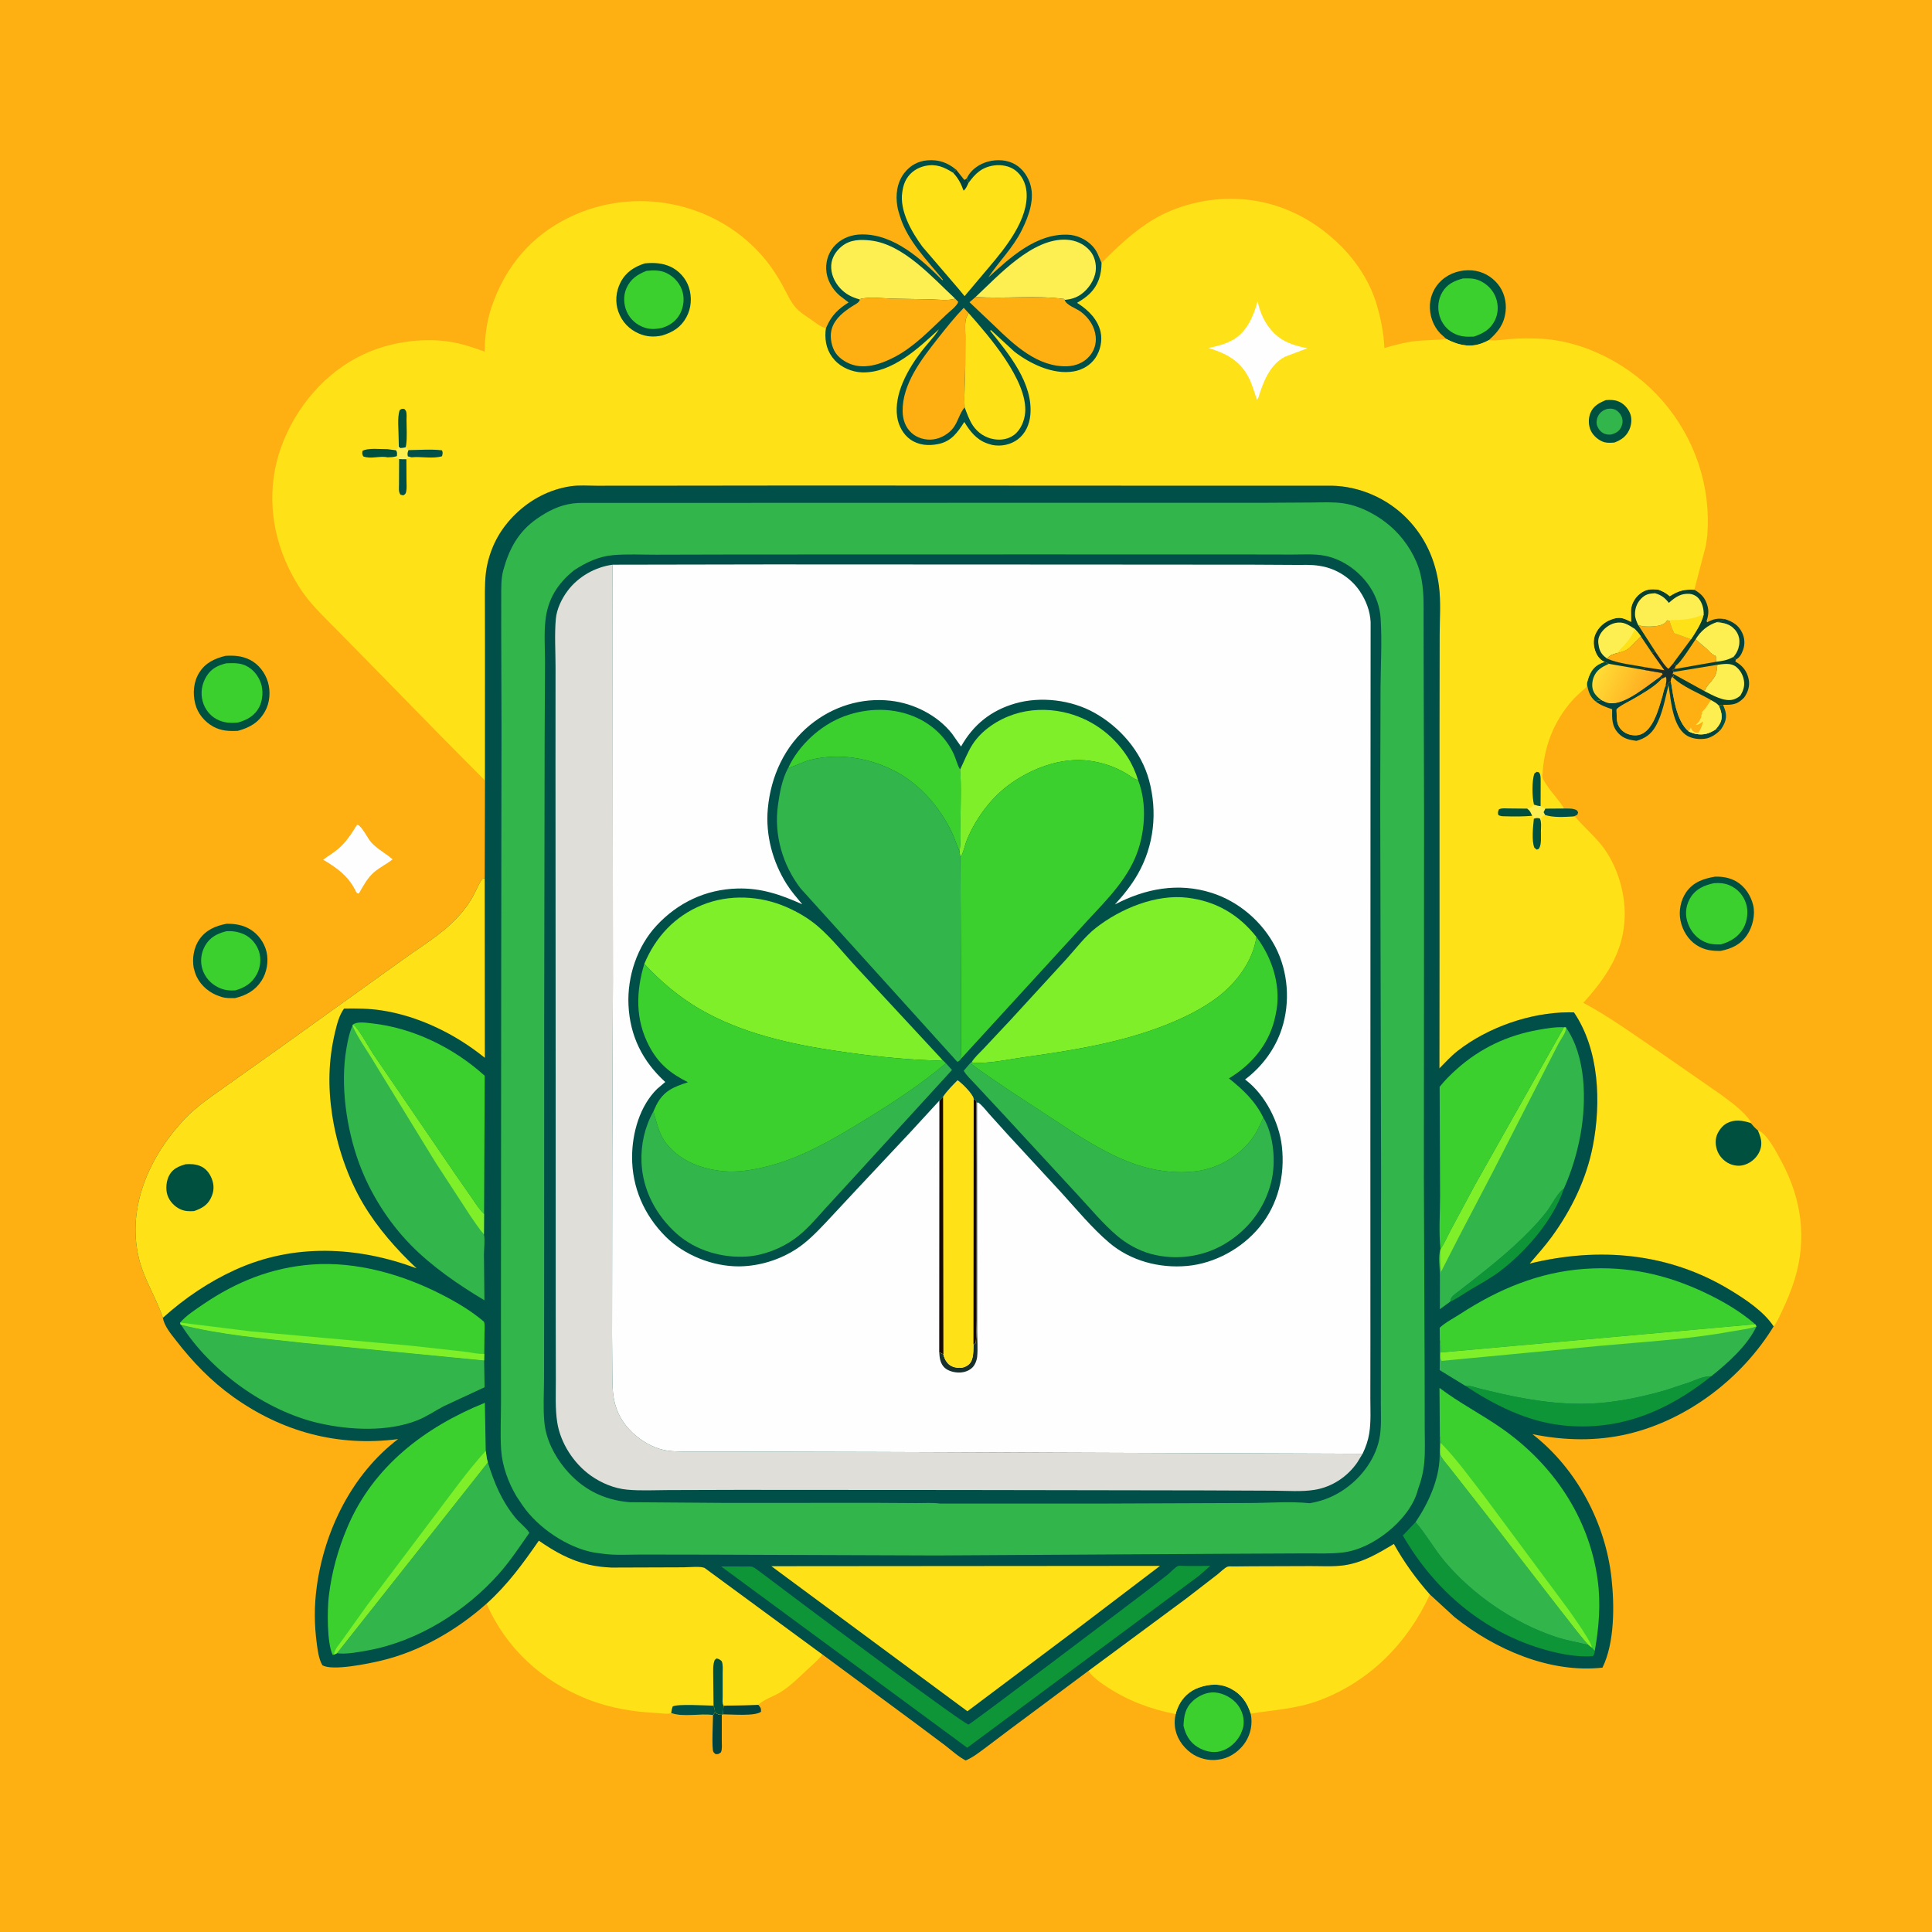 <svg version="1.1" xmlns="http://www.w3.org/2000/svg" style="display: block;" viewBox="0 0 2048 2048" width="1024" height="1024">
<defs>
	<linearGradient id="Gradient1" gradientUnits="userSpaceOnUse" x1="1746.23" y1="736.13" x2="1694.05" y2="710.73">
		<stop class="stop0" offset="0" stop-opacity="1" stop-color="rgb(255,170,31)"/>
		<stop class="stop1" offset="1" stop-opacity="1" stop-color="rgb(255,220,53)"/>
	</linearGradient>
</defs>
<path transform="translate(0,0)" fill="rgb(254,176,18)" d="M -0 -0 L 2048 0 L 2048 2048 L -0 2048 L -0 -0 z"/>
<path transform="translate(0,0)" fill="rgb(0,79,72)" d="M 1822 747.87 L 1826.54 747.124 C 1829.2 753.364 1830.9 758.847 1828.44 765.5 C 1827.34 768.474 1825.61 771.271 1823.77 773.843 L 1818.64 773.229 C 1820.42 771.02 1822.38 768.711 1823.59 766.123 C 1826.53 759.788 1824.4 753.881 1822 747.87 z"/>
<path transform="translate(0,0)" fill="rgb(2,67,63)" d="M 1828.16 656.181 C 1836.48 658.88 1842.69 662.33 1846.66 670.51 C 1849.51 676.381 1849.94 682.808 1847.7 688.991 C 1846.14 693.279 1844.28 697.002 1840.13 699.13 L 1837.49 696.336 C 1841.1 692.281 1843.06 687.789 1843.66 682.368 C 1844.26 676.971 1842.77 671.907 1839.27 667.764 C 1833.92 661.418 1827.45 660.272 1819.68 659.487 C 1823.28 658.963 1825.19 658.307 1828.16 656.181 z"/>
<path transform="translate(0,0)" fill="rgb(2,67,63)" d="M 803.841 1807.17 C 806.255 1810.29 806.825 1810.39 806.697 1814.5 C 800.662 1819.51 775.038 1817.23 766.434 1817.27 L 766.964 1808.08 L 803.841 1807.17 z"/>
<path transform="translate(0,0)" fill="rgb(2,67,63)" d="M 757.92 1815.16 C 761.045 1817.52 761.427 1817.52 765.124 1817.73 L 765.116 1845.42 C 765.105 1849.21 765.738 1854.02 764.254 1857.5 C 761.679 1859.41 761.676 1859.55 758.5 1859.43 C 757.725 1858.62 756.697 1857.99 756.174 1857 C 754.287 1853.42 755.804 1823.97 755.847 1818.02 L 757.92 1815.16 z"/>
<path transform="translate(0,0)" fill="rgb(2,67,63)" d="M 1760.16 717.098 L 1761.56 719.557 L 1760.47 720.777 C 1753.3 728.539 1739.63 736.158 1730.48 741.486 C 1727.53 743.202 1714.98 749.415 1713.65 752.144 C 1713.46 752.537 1713.68 755.107 1713.69 755.598 C 1713.79 762.938 1713.71 769.023 1719.51 774.338 C 1723.73 778.208 1729.35 779.786 1735 779.402 C 1740.47 779.03 1745.08 775.522 1748.36 771.344 C 1755.41 762.336 1758.94 748.888 1762.17 738.097 C 1762.88 735.728 1764.28 728.396 1765.72 726.819 L 1766.82 726.642 C 1768.07 724.823 1769.61 723.294 1771.11 721.682 C 1773.86 738.201 1776.7 764.18 1790.11 775.428 C 1792.46 776.398 1794.87 777.385 1797.37 777.904 C 1805.53 779.593 1811.86 777.631 1818.64 773.229 L 1823.77 773.843 C 1820.86 776.553 1818.12 779 1814.5 780.73 L 1813.2 781.322 C 1812.02 781.865 1810.89 782.394 1809.61 782.675 C 1802.31 784.282 1792.97 783.334 1786.84 778.889 C 1772.77 768.683 1771.27 742.12 1768.72 726.106 C 1765.14 740.343 1762.37 757.079 1755.03 769.899 C 1750.17 778.409 1743.92 782.69 1734.69 785.361 C 1727.35 784.283 1721.33 783.234 1715.88 777.637 C 1708.44 769.985 1708.75 761.706 1708.96 751.804 C 1702.4 749.666 1696.67 747.552 1691.09 743.368 L 1697.35 742.027 C 1700 743.272 1703.05 744.904 1705.99 745.321 C 1722.6 747.678 1747.09 725.872 1760.16 717.098 z"/>
<path transform="translate(0,0)" fill="rgb(254,176,18)" d="M 1761.56 719.557 L 1765.79 717.361 C 1767.17 720.146 1766.11 723.837 1765.72 726.819 C 1764.28 728.396 1762.88 735.728 1762.17 738.097 C 1758.94 748.888 1755.41 762.336 1748.36 771.344 C 1745.08 775.522 1740.47 779.03 1735 779.402 C 1729.35 779.786 1723.73 778.208 1719.51 774.338 C 1713.71 769.023 1713.79 762.938 1713.69 755.598 C 1713.68 755.107 1713.46 752.537 1713.65 752.144 C 1714.98 749.415 1727.53 743.202 1730.48 741.486 C 1739.63 736.158 1753.3 728.539 1760.47 720.777 L 1761.56 719.557 z"/>
<path transform="translate(0,0)" fill="rgb(254,176,18)" d="M 1771.11 721.682 C 1771.11 719.397 1771.29 719.257 1772.62 717.37 C 1783.32 728.188 1800.82 734.475 1813.91 742.22 C 1816.95 743.874 1819.73 745.21 1822 747.87 C 1824.4 753.881 1826.53 759.788 1823.59 766.123 C 1822.38 768.711 1820.42 771.02 1818.64 773.229 C 1811.86 777.631 1805.53 779.593 1797.37 777.904 C 1794.87 777.385 1792.46 776.398 1790.11 775.428 C 1776.7 764.18 1773.86 738.201 1771.11 721.682 z"/>
<path transform="translate(0,0)" fill="rgb(253,239,82)" d="M 1790.11 775.428 L 1792.34 771.255 C 1793.11 773.328 1793.96 774.9 1796 776 C 1797.79 776.965 1798.66 777.114 1800.51 776.5 C 1803.24 772.493 1804.16 769.465 1805.45 764.799 C 1802.37 766.518 1801.2 768.267 1797.51 768.5 C 1799.24 766.897 1800.84 765.525 1801.91 763.377 L 1802.51 762 C 1803.64 759.958 1803.5 760.261 1803.51 758 L 1804.5 756.51 L 1804 755 C 1806.28 752.684 1808.31 750.523 1809.98 747.707 C 1811.18 745.661 1812.36 744.017 1813.91 742.22 C 1816.95 743.874 1819.73 745.21 1822 747.87 C 1824.4 753.881 1826.53 759.788 1823.59 766.123 C 1822.38 768.711 1820.42 771.02 1818.64 773.229 C 1811.86 777.631 1805.53 779.593 1797.37 777.904 C 1794.87 777.385 1792.46 776.398 1790.11 775.428 z"/>
<path transform="translate(0,0)" fill="url(#Gradient1)" d="M 1700.9 701.625 C 1702.53 702.191 1703.94 702.727 1705.41 703.645 L 1741.74 709.951 L 1761.67 713.401 L 1762.5 714.737 L 1760.16 717.098 C 1747.09 725.872 1722.6 747.678 1705.99 745.321 C 1703.05 744.904 1700 743.272 1697.35 742.027 L 1691.09 743.368 C 1685 738.242 1683.18 731.727 1682.19 724.214 C 1683 720.904 1683.98 717.743 1685.43 714.647 C 1688.85 707.371 1693.49 704.143 1700.9 701.625 z"/>
<path transform="translate(0,0)" fill="rgb(0,80,64)" d="M 1700.9 701.625 C 1702.53 702.191 1703.94 702.727 1705.41 703.645 C 1698.31 706.935 1692.45 710.051 1689.39 717.808 C 1687.56 722.468 1687.09 728.649 1689.34 733.222 C 1691.14 736.888 1694.14 739.619 1697.35 742.027 L 1691.09 743.368 C 1685 738.242 1683.18 731.727 1682.19 724.214 C 1683 720.904 1683.98 717.743 1685.43 714.647 C 1688.85 707.371 1693.49 704.143 1700.9 701.625 z"/>
<path transform="translate(0,0)" fill="rgb(254,254,254)" d="M 378.351 874.5 L 379.137 874.356 C 383.7 875.874 389.746 888.868 393.569 893.041 C 400.274 900.361 408.815 904.497 416.171 910.93 C 409.988 915.948 402.46 919.401 396.495 924.591 C 389.553 930.632 385.272 938.613 380.802 946.5 L 379.874 947.25 C 377.586 946.959 377.368 944.843 376.297 942.875 C 368.033 927.697 357.201 920.096 342.587 911.307 C 347.834 907.334 353.688 904.008 358.668 899.721 C 367.01 892.539 372.627 883.781 378.351 874.5 z"/>
<path transform="translate(0,0)" fill="rgb(6,64,51)" d="M 1819.68 659.487 C 1827.45 660.272 1833.92 661.418 1839.27 667.764 C 1842.77 671.907 1844.26 676.971 1843.66 682.368 C 1843.06 687.789 1841.1 692.281 1837.49 696.336 L 1840.13 699.13 L 1839.52 701.236 L 1840.71 701.942 C 1847.63 706.13 1851.9 711.734 1853.62 719.822 C 1855.15 727.038 1853.03 733.483 1848.93 739.355 C 1842.98 745.426 1838.85 747.048 1830.46 747.127 L 1826.54 747.124 L 1822 747.87 C 1819.73 745.21 1816.95 743.874 1813.91 742.22 C 1800.82 734.475 1783.32 728.188 1772.62 717.37 L 1774.16 717.362 L 1772.98 713.959 L 1773.93 712.328 C 1774.13 711.637 1773.39 710.707 1773.06 710.075 L 1774.93 708.815 L 1776.59 705.394 C 1781.17 703.11 1793.81 682.682 1797.39 677.622 C 1802.64 668.923 1810.05 662.641 1819.68 659.487 z"/>
<path transform="translate(0,0)" fill="rgb(254,176,18)" d="M 1797.39 677.622 L 1798.72 678.888 L 1809.18 687.818 C 1812.13 690.501 1814.51 694.095 1818.5 695.136 C 1819.87 697.588 1819.36 698.757 1819.09 701.501 L 1778.3 708.656 C 1776.5 709.042 1777.12 708.914 1774.93 708.815 L 1776.59 705.394 C 1781.17 703.11 1793.81 682.682 1797.39 677.622 z"/>
<path transform="translate(0,0)" fill="rgb(254,176,18)" d="M 1773.93 712.328 L 1820.51 704.686 C 1820.02 708.418 1819.83 713.146 1818.03 716.5 C 1815.01 722.139 1808.9 726.74 1806.9 732.667 L 1772.98 713.959 L 1773.93 712.328 z"/>
<path transform="translate(0,0)" fill="rgb(253,239,82)" d="M 1820.51 704.686 C 1827.25 703.922 1834.81 702.309 1840.5 706.969 C 1845.42 710.996 1848.49 717.167 1848.87 723.5 C 1849.18 728.799 1847.47 733.006 1844.8 737.452 C 1842.6 739.262 1840.27 740.711 1837.51 741.5 C 1827.71 744.295 1815.29 736.837 1806.9 732.667 C 1808.9 726.74 1815.01 722.139 1818.03 716.5 C 1819.83 713.146 1820.02 708.418 1820.51 704.686 z"/>
<path transform="translate(0,0)" fill="rgb(253,239,82)" d="M 1819.68 659.487 C 1827.45 660.272 1833.92 661.418 1839.27 667.764 C 1842.77 671.907 1844.26 676.971 1843.66 682.368 C 1843.06 687.789 1841.1 692.281 1837.49 696.336 C 1831.32 699.803 1826.05 700.717 1819.09 701.501 C 1819.36 698.757 1819.87 697.588 1818.5 695.136 C 1814.51 694.095 1812.13 690.501 1809.18 687.818 L 1798.72 678.888 L 1797.39 677.622 C 1802.64 668.923 1810.05 662.641 1819.68 659.487 z"/>
<path transform="translate(0,0)" fill="rgb(0,80,64)" d="M 240.198 979.233 C 249.057 979.114 257.452 980.46 265.183 985.114 C 273.71 990.246 280.185 999.198 282.5 1008.86 C 284.936 1019.02 282.867 1030.87 277.225 1039.61 C 270.483 1050.05 260.854 1055.24 249.099 1058.04 C 244.101 1058.04 239.105 1058.28 234.319 1056.62 L 233 1056.14 L 228.951 1054.66 C 219.225 1050.38 210.635 1042.15 207.107 1031.99 L 206.616 1030.5 L 205.319 1025.94 C 203.535 1015.88 205.442 1004.28 211.309 995.84 C 218.361 985.694 228.493 981.462 240.198 979.233 z"/>
<path transform="translate(0,0)" fill="rgb(60,208,46)" d="M 239.819 987.174 C 246.56 986.694 252.586 987.675 258.747 990.457 C 266.102 993.778 271.997 1000.84 274.5 1008.46 C 277.09 1016.35 276.107 1025.73 272.101 1033 C 266.928 1042.38 259.309 1047.11 249.238 1049.9 C 242.763 1050.17 237.537 1049.64 231.56 1046.76 C 223.554 1042.9 217.356 1036.15 214.638 1027.63 C 211.963 1019.25 213.093 1010.09 217.412 1002.5 C 222.517 993.526 230.247 989.623 239.819 987.174 z"/>
<path transform="translate(0,0)" fill="rgb(0,80,64)" d="M 1817.92 929.304 C 1825.97 929.072 1833.74 930.363 1840.77 934.489 C 1849.74 939.743 1856.03 949.493 1858.42 959.464 C 1860.89 969.757 1857.82 982.408 1852.05 991.033 C 1845.17 1001.3 1835.75 1005.59 1824.05 1007.97 C 1814.55 1008.18 1806.52 1007.11 1798.38 1001.86 C 1789.34 996.025 1783.51 986.181 1781.37 975.772 C 1779.3 965.674 1781.58 954.203 1787.42 945.755 C 1794.8 935.09 1805.76 931.383 1817.92 929.304 z"/>
<path transform="translate(0,0)" fill="rgb(60,208,46)" d="M 1816.77 936.236 C 1822.2 935.722 1828.28 936.211 1833.34 938.412 C 1841.84 942.113 1847.87 948.731 1850.8 957.499 C 1853.59 965.826 1852.31 976.444 1848 984.032 C 1842.72 993.316 1834.07 998.352 1824.07 1001.14 C 1816.88 1001.21 1811.49 1000.96 1804.96 997.466 C 1796.49 992.926 1790.87 985.067 1788.34 975.866 C 1785.98 967.255 1787.59 958.465 1792.33 950.942 C 1797.85 942.184 1807.08 938.274 1816.77 936.236 z"/>
<path transform="translate(0,0)" fill="rgb(0,80,64)" d="M 1533.14 359.292 L 1526.63 353.364 C 1519.08 345.353 1515.21 334.122 1515.77 323.17 C 1516.28 313.199 1520.74 303.875 1528.13 297.174 C 1536.88 289.233 1548.74 285.689 1560.4 286.62 C 1571.25 287.484 1580.83 292.725 1587.72 301.079 C 1594.29 309.052 1597.17 319.913 1595.99 330.118 C 1594.41 343.848 1588.02 351.834 1578.16 360.592 C 1574.91 362.393 1571.34 363.894 1567.77 364.923 C 1555.67 368.406 1543.86 364.984 1533.14 359.292 z"/>
<path transform="translate(0,0)" fill="rgb(60,208,46)" d="M 1550.65 295.211 C 1556.48 295.005 1561.97 294.808 1567.5 297.076 C 1575.8 300.48 1582.59 307.089 1585.69 315.564 C 1588.58 323.5 1588.35 332.298 1584.5 339.89 C 1579.7 349.37 1572.14 353.446 1562.53 356.807 C 1554.39 357.19 1547.91 357.066 1540.5 353.044 C 1533.43 349.207 1528.27 342.568 1525.99 334.853 C 1523.49 326.378 1524.47 317.102 1529.06 309.5 C 1534.18 301.015 1541.57 297.743 1550.65 295.211 z"/>
<path transform="translate(0,0)" fill="rgb(0,80,64)" d="M 238.929 695.227 C 248.099 694.668 256.561 695.211 264.906 699.409 C 274.174 704.073 281.056 713.127 283.995 722.956 C 286.983 732.954 286.08 744.989 280.902 754.124 C 274.136 766.06 264.911 771.16 252.168 774.738 C 242.808 775.161 234.555 774.889 226.089 770.232 C 216.783 765.112 209.573 756.407 206.949 746.043 C 204.155 735.007 205.092 722.794 211.236 712.969 C 217.763 702.531 227.484 698.124 238.929 695.227 z"/>
<path transform="translate(0,0)" fill="rgb(60,208,46)" d="M 239.908 703.125 C 246.881 702.869 253.841 702.515 260.357 705.538 C 267.973 709.072 273.509 715.83 276.378 723.605 C 279.283 731.475 278.686 742.037 274.833 749.5 C 270.061 758.74 261.942 763.213 252.293 765.896 C 244.423 766.794 236.807 766.199 229.713 762.428 C 222.421 758.552 216.99 751.443 214.847 743.489 C 212.329 734.147 213.996 724.643 219.12 716.525 C 224.104 708.63 231.157 705.216 239.908 703.125 z"/>
<path transform="translate(0,0)" fill="rgb(0,79,72)" d="M 1246.32 1817.02 C 1246.92 1814.06 1247.94 1811.41 1249.21 1808.67 C 1253.4 1799.59 1261.05 1792.4 1270.5 1789.04 C 1282.09 1784.92 1293.48 1784.21 1304.7 1790.03 C 1315.78 1795.78 1322.17 1804.8 1325.78 1816.54 C 1328.02 1826.91 1325.93 1837.85 1320.15 1846.8 C 1314.71 1855.21 1305.16 1862.51 1295.19 1864.65 L 1292.5 1865.09 L 1290.93 1865.35 C 1281.14 1866.77 1270.31 1863.96 1262.37 1858.1 C 1253.29 1851.38 1246.6 1841.28 1245.42 1829.88 C 1244.97 1825.54 1245.25 1821.24 1246.32 1817.02 z"/>
<path transform="translate(0,0)" fill="rgb(60,208,46)" d="M 1254.54 1829.34 C 1255.09 1818.77 1256.28 1810.63 1264.5 1803.05 C 1270.55 1797.48 1279.67 1793.35 1287.97 1794.06 C 1296.98 1794.83 1306.39 1799.93 1311.94 1807.06 C 1316.98 1813.53 1319.55 1822.31 1317.92 1830.5 C 1317.48 1832.71 1316.64 1834.66 1315.8 1836.73 L 1315.38 1837.83 L 1314.89 1838.86 C 1310.49 1847.1 1302.92 1853.92 1293.76 1856.39 C 1285.53 1858.61 1276.53 1856.3 1269.44 1851.93 C 1261.06 1846.76 1256.67 1838.66 1254.54 1829.34 z"/>
<path transform="translate(0,0)" fill="rgb(6,64,51)" d="M 1700.9 701.625 C 1696.79 699.928 1693.73 696.285 1691.95 692.282 C 1689.05 685.768 1688.36 678.501 1691.35 671.916 C 1694.6 664.738 1700.62 659.389 1708 656.714 C 1716.22 653.735 1719.87 654.661 1727.83 658.619 L 1729.04 659.228 L 1728.89 647 C 1729.28 640.242 1733 633.739 1738.22 629.535 C 1744.54 624.446 1750.12 624.182 1757.93 625.082 C 1762.24 626.676 1765.55 628.304 1769.1 631.28 L 1769.99 632.042 C 1779.33 626.107 1785.22 624.556 1796.07 625.164 C 1803.63 629.598 1807.59 633.644 1810.05 642.438 C 1811.65 648.175 1810.8 652.942 1809.03 658.5 L 1809.7 659.603 L 1810.89 659.002 C 1817.33 655.823 1821.06 655.392 1828.16 656.181 C 1825.19 658.307 1823.28 658.963 1819.68 659.487 C 1810.05 662.641 1802.64 668.923 1797.39 677.622 C 1793.81 682.682 1781.17 703.11 1776.59 705.394 L 1774.93 708.815 L 1773.06 710.075 C 1773.39 710.707 1774.13 711.637 1773.93 712.328 L 1772.98 713.959 L 1774.16 717.362 L 1772.62 717.37 C 1771.29 719.257 1771.11 719.397 1771.11 721.682 C 1769.61 723.294 1768.07 724.823 1766.82 726.642 L 1765.72 726.819 C 1766.11 723.837 1767.17 720.146 1765.79 717.361 L 1761.56 719.557 L 1760.16 717.098 L 1762.5 714.737 L 1761.67 713.401 L 1741.74 709.951 L 1705.41 703.645 C 1703.94 702.727 1702.53 702.191 1700.9 701.625 z"/>
<path transform="translate(0,0)" fill="rgb(253,239,82)" d="M 1703.49 698.125 C 1699.18 694.949 1696.09 691.519 1694.99 686.139 L 1694.77 685 C 1693.84 680.435 1693.85 676.95 1696.11 672.724 C 1699.26 666.853 1705.65 661.809 1712.19 660.382 C 1720.82 658.498 1725.8 662.196 1732.78 666.544 C 1735.29 669.14 1737.43 671.703 1739.46 674.689 L 1738.41 675.55 C 1733.74 679.44 1729.81 684.811 1724.98 688.264 C 1721.96 690.43 1717.25 691.423 1713.69 692.453 C 1709.15 693.63 1706.63 694.569 1703.49 698.125 z"/>
<path transform="translate(0,0)" fill="rgb(254,225,23)" d="M 1732.78 666.544 C 1735.29 669.14 1737.43 671.703 1739.46 674.689 L 1738.41 675.55 C 1733.74 679.44 1729.81 684.811 1724.98 688.264 C 1721.96 690.43 1717.25 691.423 1713.69 692.453 C 1720.9 684.58 1729.64 676.955 1732.78 666.544 z"/>
<path transform="translate(0,0)" fill="rgb(254,176,18)" d="M 1739.46 674.689 L 1751.39 692.409 L 1754.38 690.144 C 1756.79 693.419 1766.08 708.352 1768.84 708.786 L 1773.63 703.158 L 1776.59 705.394 L 1774.93 708.815 L 1773.06 710.075 C 1773.39 710.707 1774.13 711.637 1773.93 712.328 L 1772.98 713.959 L 1774.16 717.362 L 1772.62 717.37 C 1771.29 719.257 1771.11 719.397 1771.11 721.682 C 1769.61 723.294 1768.07 724.823 1766.82 726.642 L 1765.72 726.819 C 1766.11 723.837 1767.17 720.146 1765.79 717.361 L 1761.56 719.557 L 1760.16 717.098 L 1762.5 714.737 L 1761.67 713.401 L 1741.74 709.951 L 1744.79 707.407 C 1731.65 704.808 1715.72 703.523 1703.49 698.125 C 1706.63 694.569 1709.15 693.63 1713.69 692.453 C 1717.25 691.423 1721.96 690.43 1724.98 688.264 C 1729.81 684.811 1733.74 679.44 1738.41 675.55 L 1739.46 674.689 z"/>
<path transform="translate(0,0)" fill="rgb(23,48,46)" d="M 1754.38 690.144 C 1756.79 693.419 1766.08 708.352 1768.84 708.786 L 1773.63 703.158 L 1776.59 705.394 L 1774.93 708.815 L 1773.06 710.075 C 1773.39 710.707 1774.13 711.637 1773.93 712.328 L 1772.98 713.959 L 1774.16 717.362 L 1772.62 717.37 C 1771.29 719.257 1771.11 719.397 1771.11 721.682 C 1769.61 723.294 1768.07 724.823 1766.82 726.642 L 1765.72 726.819 C 1766.11 723.837 1767.17 720.146 1765.79 717.361 L 1761.56 719.557 L 1760.16 717.098 L 1762.5 714.737 L 1761.67 713.401 L 1741.74 709.951 L 1744.79 707.407 L 1764.23 710.453 L 1751.39 692.409 L 1754.38 690.144 z"/>
<path transform="translate(0,0)" fill="rgb(254,176,18)" d="M 1736.54 662.57 C 1741.62 664.374 1747.16 664.342 1752.5 663.989 C 1756.85 663.702 1763.44 662.694 1766.25 659.012 L 1767.32 657.5 L 1769.87 658.102 C 1771.25 662.666 1772.66 666.851 1774.87 671.109 L 1792.63 677.502 L 1773.63 703.158 L 1768.84 708.786 C 1766.08 708.352 1756.79 693.419 1754.38 690.144 L 1736.54 662.57 z"/>
<path transform="translate(0,0)" fill="rgb(253,239,82)" d="M 1736.54 662.57 C 1734.89 659.011 1733.28 655.427 1733.18 651.435 C 1733.02 645.073 1735.16 639.235 1739.6 634.641 C 1744.09 629.992 1748.16 629.106 1754.42 628.836 C 1761.33 630.95 1764.59 633.476 1769.07 639.068 L 1770.19 638.068 C 1776.31 632.679 1782.28 628.857 1790.86 629.5 C 1794.56 629.778 1798.36 631.636 1800.73 634.509 C 1804.52 639.103 1806.16 645.601 1805.98 651.473 C 1803.23 661.337 1798.17 668.987 1792.63 677.502 L 1774.87 671.109 C 1772.66 666.851 1771.25 662.666 1769.87 658.102 L 1767.32 657.5 L 1766.25 659.012 C 1763.44 662.694 1756.85 663.702 1752.5 663.989 C 1747.16 664.342 1741.62 664.374 1736.54 662.57 z"/>
<path transform="translate(0,0)" fill="rgb(254,225,23)" d="M 1769.87 658.102 L 1771.62 657.206 C 1783.67 657.749 1794.73 655.876 1805.98 651.473 C 1803.23 661.337 1798.17 668.987 1792.63 677.502 L 1774.87 671.109 C 1772.66 666.851 1771.25 662.666 1769.87 658.102 z"/>
<path transform="translate(0,0)" fill="rgb(254,225,23)" d="M 1153.75 1771.22 L 1257.43 1694.5 L 1290.5 1668.98 C 1293.42 1666.71 1298.03 1661.93 1301.2 1660.73 C 1302.65 1660.18 1306.39 1660.54 1308.03 1660.49 L 1326.5 1660.3 L 1389.03 1660.09 C 1400.58 1660.04 1413.02 1660.89 1424.44 1659.31 C 1444.35 1656.56 1460.72 1646.77 1477.58 1636.6 C 1488.47 1656.2 1501 1673.43 1515.77 1690.22 C 1491.96 1741.89 1451.68 1782.75 1397.96 1802.71 C 1374.09 1811.57 1350.54 1812.52 1325.78 1816.54 C 1322.17 1804.8 1315.78 1795.78 1304.7 1790.03 C 1293.48 1784.21 1282.09 1784.92 1270.5 1789.04 C 1261.05 1792.4 1253.4 1799.59 1249.21 1808.67 C 1247.94 1811.41 1246.92 1814.06 1246.32 1817.02 C 1219.94 1811.94 1195.46 1802.82 1173 1787.93 C 1165.85 1783.19 1158.82 1778.26 1153.75 1771.22 z"/>
<path transform="translate(0,0)" fill="rgb(254,225,23)" d="M 515.789 1699.93 C 538.166 1679.72 554.097 1657.77 571.186 1633.13 C 587.833 1644.68 604.019 1653.85 623.934 1658.53 C 631.952 1660.41 639.977 1661.33 648.201 1661.66 L 725.072 1661.4 C 729.853 1661.37 744.432 1659.86 747.483 1662.46 L 871.895 1753.88 C 866.872 1760.2 860.654 1765.3 854.772 1770.79 C 846.157 1778.82 837.406 1787.58 827.355 1793.81 C 820.196 1798.24 809.698 1801.41 803.841 1807.17 L 766.964 1808.08 L 766.434 1817.27 L 765.124 1817.73 C 761.427 1817.52 761.045 1817.52 757.92 1815.16 L 755.847 1818.02 C 742.226 1816.02 724.217 1820.56 711.476 1815.85 L 711.139 1816.14 C 707.228 1817.31 701.157 1816.16 697.055 1815.95 C 671.148 1814.63 646.7 1810.75 622.504 1801.14 C 574.605 1782.11 536.408 1747.43 515.789 1699.93 z"/>
<path transform="translate(0,0)" fill="rgb(0,79,72)" d="M 711.476 1815.85 C 711.811 1813.39 712.217 1811.36 713.053 1809 C 717.361 1805.98 749.031 1807.98 756.377 1808.08 C 757.408 1810.67 757.778 1812.44 757.92 1815.16 L 755.847 1818.02 C 742.226 1816.02 724.217 1820.56 711.476 1815.85 z"/>
<path transform="translate(0,0)" fill="rgb(0,80,64)" d="M 756.377 1808.08 L 756.044 1776.75 C 756.063 1770.98 755.479 1765.1 757.628 1759.67 L 759.5 1758.03 C 762.142 1758.54 763.119 1759.15 765.064 1761 C 766.614 1764.74 766.05 1769.49 766.053 1773.51 L 766.048 1798.7 C 766.042 1801.74 765.443 1805.46 766.964 1808.08 L 766.434 1817.27 L 765.124 1817.73 C 761.427 1817.52 761.045 1817.52 757.92 1815.16 C 757.778 1812.44 757.408 1810.67 756.377 1808.08 z"/>
<path transform="translate(0,0)" fill="rgb(254,225,23)" d="M 875.552 347.825 L 877.084 344.5 C 881.773 334.287 888.766 327.495 898.124 321.522 L 899.529 320.633 L 889.77 313.125 C 881.786 306.1 876.142 295.969 875.756 285.229 C 875.408 275.521 878.895 266.173 885.835 259.318 C 893.304 251.942 903.331 248.512 913.698 248.442 C 947.753 248.213 976.446 274.494 998.995 297.014 L 999.528 296.5 C 982.895 275.956 962.468 255.846 954.232 230.062 C 953.022 226.276 951.804 222.501 951.165 218.567 C 949.17 206.287 950.783 193.563 958.535 183.418 C 964.658 175.405 973.14 170.728 983.176 169.908 C 994.906 168.95 1004.49 172.306 1013.47 179.776 L 1022.21 190.802 C 1024.27 189.717 1023.42 190.379 1024.84 188.927 C 1028.29 181.284 1035.7 175.498 1043.41 172.541 C 1052.65 168.992 1064.01 168.651 1073.16 172.709 C 1082.03 176.644 1088.34 184.564 1091.58 193.559 C 1097.58 210.197 1090.67 228.868 1083.19 243.931 C 1073.75 262.939 1059.26 276.698 1047.77 294.021 C 1071.04 272.804 1098.3 247.446 1132 248.741 C 1141.57 249.109 1151.2 253.567 1157.79 260.5 C 1163.46 266.463 1164.48 271.735 1167.69 278.647 C 1184.54 261.708 1202.47 244.626 1223.13 232.369 C 1246.69 218.397 1276.25 210.834 1303.5 210.683 C 1349.1 210.431 1389.85 229.011 1421.8 261.126 C 1438.48 277.897 1452.22 299.25 1459.08 322 C 1463.7 337.317 1466.8 352.865 1467.52 368.889 C 1478.5 365.768 1489.33 362.758 1500.71 361.517 C 1511.47 360.345 1522.4 360.597 1533.14 359.292 C 1543.86 364.984 1555.67 368.406 1567.77 364.923 C 1571.34 363.894 1574.91 362.393 1578.16 360.592 L 1579.52 360.71 C 1587.11 361.312 1594.4 359.836 1601.96 359.275 C 1611.14 358.595 1620.54 358.616 1629.74 358.885 C 1679.6 360.339 1729.99 387.588 1762.28 424.807 C 1796.67 464.433 1813.89 515.29 1809.8 567.534 L 1808.27 578.5 L 1796.07 625.164 C 1785.22 624.556 1779.33 626.107 1769.99 632.042 L 1769.1 631.28 C 1765.55 628.304 1762.24 626.676 1757.93 625.082 C 1750.12 624.182 1744.54 624.446 1738.22 629.535 C 1733 633.739 1729.28 640.242 1728.89 647 L 1729.04 659.228 L 1727.83 658.619 C 1719.87 654.661 1716.22 653.735 1708 656.714 C 1700.62 659.389 1694.6 664.738 1691.35 671.916 C 1688.36 678.501 1689.05 685.768 1691.95 692.282 C 1693.73 696.285 1696.79 699.928 1700.9 701.625 C 1693.49 704.143 1688.85 707.371 1685.43 714.647 C 1683.98 717.743 1683 720.904 1682.19 724.214 C 1681.99 725.262 1681.85 727.664 1681.36 728.5 C 1680.7 729.637 1678.39 731.204 1677.35 732.161 C 1673.63 735.595 1669.75 738.965 1666.42 742.776 C 1646.62 765.38 1636.59 792.024 1635.05 821.699 C 1634.82 826.011 1637.48 828.901 1639.68 832.309 C 1645.21 840.888 1652.95 848.545 1658.03 857.066 C 1662.63 857.111 1667.39 856.584 1671.5 858.904 L 1672.87 861 C 1672.39 862.831 1672.75 863.245 1671 864.244 C 1669.61 865.036 1668.81 865.291 1667.27 865.513 C 1668.71 865.816 1669.62 865.655 1670.6 866.804 C 1678.96 876.596 1688.81 885.039 1697 895 C 1706.13 906.103 1712.98 920.285 1717.05 934 C 1725.94 963.931 1723.69 993.876 1708.88 1021.53 C 1700.72 1036.77 1690 1050.28 1678.39 1063.01 C 1707.19 1078.43 1734.12 1098.21 1761.17 1116.5 L 1823.67 1159.93 C 1834.98 1168.39 1847.5 1176.92 1855.66 1188.63 L 1855.92 1190.5 C 1858.19 1193.22 1860.61 1195.99 1863.39 1198.2 C 1873.08 1201.15 1883.83 1222.64 1888.65 1231.62 C 1909.67 1270.8 1915.64 1313.1 1902.5 1355.92 C 1898.83 1367.88 1893.95 1379.59 1888.53 1390.86 C 1886.11 1395.89 1883.71 1401.77 1880.11 1406.05 C 1869.72 1390.18 1850.11 1377.23 1834.08 1367.5 C 1768.68 1327.79 1694.73 1321.59 1621.5 1339.46 C 1629.42 1330.14 1637.75 1320.89 1644.95 1311.01 C 1665.8 1282.44 1681.76 1249.6 1688.5 1214.71 C 1697.33 1168.99 1695.41 1112.94 1668.46 1073.2 L 1662.98 1073.1 C 1622.23 1073.24 1577.34 1088.94 1545.26 1113.92 C 1538.27 1119.36 1532.07 1126.25 1525.84 1132.54 L 1525.95 1012 L 1525.94 770.525 L 1526.1 673.102 C 1526.11 656.289 1527.52 637.94 1525.35 621.296 C 1521.81 594.185 1511.04 569.877 1491.89 550.086 C 1471 528.5 1441.44 515.358 1411.34 514.867 L 1237.4 514.891 L 852.387 514.713 L 681.623 514.908 L 632.232 514.925 C 623.444 514.91 613.78 514.141 605.085 515.421 C 582.724 518.711 562.386 529.391 546.336 545.093 C 531.339 559.765 521.769 576.43 516.908 596.849 C 513.703 610.311 514.046 624.147 514.059 637.884 L 514.141 685.075 L 514.105 827.372 L 467.069 779.972 L 402.022 713.468 L 356.564 667.219 C 346.478 656.988 335.844 646.857 326.82 635.668 C 318.273 625.069 311.263 613.253 305.431 600.969 C 286.54 561.175 282.934 515.946 297.927 474.27 C 313.142 431.976 344.478 394.557 385.634 375.457 C 412.714 362.889 446.466 357.745 476 362.118 C 489.02 364.047 501.469 368.294 513.796 372.755 C 513.922 356.976 515.898 340.777 520.964 325.785 C 535.481 282.817 562.805 250.009 603.921 230.185 C 671.697 197.507 754.72 212.903 805.686 268.639 C 815.129 278.965 822.824 290.419 829.589 302.634 C 833.742 310.131 837.49 318.997 843.034 325.519 C 847.639 330.938 854.069 334.773 859.843 338.802 C 863.972 341.683 868.756 345.744 873.585 347.26 L 875.552 347.825 z"/>
<path transform="translate(0,0)" fill="rgb(253,239,82)" d="M 410.906 476.141 C 414.461 475.563 418.296 476.873 421.613 475.649 C 421.59 472.147 421.788 468.914 422.378 465.456 L 422.559 464.438 L 422.687 473.5 L 424.5 474.975 C 426.371 474.766 428.241 474.688 430.024 474.067 C 431.022 475.378 431.602 476.256 433.018 477.137 C 432.001 479.752 431.787 480.967 432.309 483.732 L 436.145 484.784 C 434.107 485.204 431.997 485.06 430.777 486.805 C 428.131 486.909 425.722 486.906 423.078 486.616 L 421.77 485.272 L 410.775 484.8 C 414.126 484.631 417.542 484.732 420.703 483.5 C 420.832 480.788 421.32 479.592 419.763 477.304 L 410.906 476.141 z"/>
<path transform="translate(0,0)" fill="rgb(253,239,82)" d="M 1626.09 852.933 C 1628.53 853.753 1630.5 854.32 1633.1 854.533 L 1638.12 857.207 L 1636.29 861 L 1637.95 863.973 C 1635.37 865.048 1635.14 865.18 1633.59 867.5 L 1633.94 869.181 C 1634.67 873.094 1634.18 877.476 1634.03 881.442 L 1633.42 881.768 C 1633.44 877.697 1634.34 871.199 1632.32 867.659 C 1629.46 866.89 1628.87 867.069 1625.97 867.841 L 1624.15 864.807 C 1622.4 861.229 1622.31 859.769 1618.89 857.181 C 1622.81 856.22 1623.3 855.868 1626.09 852.933 z"/>
<path transform="translate(0,0)" fill="rgb(0,80,64)" d="M 1625.97 867.841 C 1628.87 867.069 1629.46 866.89 1632.32 867.659 C 1634.34 871.199 1633.44 877.697 1633.42 881.768 C 1633.32 886.432 1634.12 894.524 1631.88 898.56 C 1630.82 900.474 1630.87 900.058 1629 900.61 L 1626.5 898.64 C 1623.39 891.03 1625.13 876.154 1625.97 867.841 z"/>
<path transform="translate(0,0)" fill="rgb(0,80,64)" d="M 1626.09 852.933 C 1624.03 844.774 1623.75 827.895 1626.5 819.974 L 1629 818.162 C 1630.78 818.566 1631.07 818.178 1632.06 819.883 C 1633.44 822.262 1633.1 825.944 1633.17 828.612 L 1633.1 854.533 C 1630.5 854.32 1628.53 853.753 1626.09 852.933 z"/>
<path transform="translate(0,0)" fill="rgb(0,79,72)" d="M 433.018 477.137 C 444.508 477.015 457.144 475.957 468.5 477.352 C 469.679 480.024 469.175 480.801 468.59 483.594 C 459.034 486.626 446.255 483.679 436.145 484.784 L 432.309 483.732 C 431.787 480.967 432.001 479.752 433.018 477.137 z"/>
<path transform="translate(0,0)" fill="rgb(0,80,64)" d="M 1624.15 864.807 C 1615 865.558 1605.52 865.652 1596.35 865.334 C 1593.46 865.234 1590.67 865.539 1588.21 863.822 C 1587.69 860.99 1587.85 860.619 1588.93 857.928 C 1592.11 856.371 1596.07 856.976 1599.53 856.994 L 1618.89 857.181 C 1622.31 859.769 1622.4 861.229 1624.15 864.807 z"/>
<path transform="translate(0,0)" fill="rgb(0,79,72)" d="M 1658.03 857.066 C 1662.63 857.111 1667.39 856.584 1671.5 858.904 L 1672.87 861 C 1672.39 862.831 1672.75 863.245 1671 864.244 C 1669.61 865.036 1668.81 865.291 1667.27 865.513 C 1657.82 866.015 1647.02 866.8 1637.95 863.973 L 1636.29 861 L 1638.12 857.207 L 1658.03 857.066 z"/>
<path transform="translate(0,0)" fill="rgb(0,79,72)" d="M 423.078 486.616 C 425.722 486.906 428.131 486.909 430.777 486.805 L 430.903 509.521 C 430.904 513.173 431.34 517.498 430.576 521.068 C 430.033 523.604 429.541 523.808 427.5 525.105 L 424.5 524.358 C 422.255 521.214 422.94 517.341 422.946 513.654 L 423.078 486.616 z"/>
<path transform="translate(0,0)" fill="rgb(0,80,64)" d="M 410.906 476.141 L 419.763 477.304 C 421.32 479.592 420.832 480.788 420.703 483.5 C 417.542 484.732 414.126 484.631 410.775 484.8 C 402.847 482.956 393.033 486.945 385.133 483.806 C 383.699 481.266 383.894 480.952 384.228 478.011 C 389.538 474.547 404.111 476.235 410.906 476.141 z"/>
<path transform="translate(0,0)" fill="rgb(0,80,64)" d="M 422.559 464.438 C 422.634 456.125 420.902 442.312 423.694 434.754 C 425.964 433.221 425.888 433.184 428.598 433.5 C 429.191 434.274 430.018 434.916 430.378 435.822 C 431.339 438.243 430.922 442.619 430.922 445.227 C 430.92 453.64 431.678 463.252 430.555 471.501 L 430.024 474.067 C 428.241 474.688 426.371 474.766 424.5 474.975 L 422.687 473.5 L 422.559 464.438 z"/>
<path transform="translate(0,0)" fill="rgb(0,80,64)" d="M 1702.21 424.148 C 1706.86 423.841 1710.73 423.709 1715.15 425.343 C 1720.97 427.494 1725.46 432.382 1727.87 438.021 C 1730.17 443.421 1729.49 450.227 1727.14 455.504 C 1723.92 462.721 1718.55 466.368 1711.36 469.118 C 1707.99 469.378 1703.99 469.684 1700.71 468.769 C 1694.98 467.169 1689.04 462.092 1686.46 456.779 C 1683.69 451.077 1683.51 443.729 1685.88 437.859 C 1688.92 430.329 1695.18 427.088 1702.21 424.148 z"/>
<path transform="translate(0,0)" fill="rgb(50,181,75)" d="M 1703.62 433.5 C 1706.62 433.049 1708.99 432.918 1711.86 434.131 C 1715.07 435.494 1717.86 438.794 1719.12 442.016 C 1720.66 445.955 1720.03 450.013 1718.06 453.672 C 1715.92 457.639 1712.5 459.193 1708.39 460.5 C 1706.04 460.949 1703.25 460.715 1701 459.86 C 1697.05 458.359 1694.4 454.996 1692.98 451.131 C 1691.94 448.3 1692.57 443.86 1693.92 441.231 C 1696.04 437.094 1699.27 434.802 1703.62 433.5 z"/>
<path transform="translate(0,0)" fill="rgb(0,80,64)" d="M 1863.39 1198.2 C 1865.43 1203.08 1867.38 1207.88 1867.02 1213.27 C 1866.6 1219.62 1863.35 1225.24 1858.64 1229.41 C 1853.97 1233.55 1847.48 1236.25 1841.17 1235.65 C 1833.81 1234.94 1827.98 1231.45 1823.5 1225.53 C 1819.4 1220.11 1817.73 1212.18 1819.28 1205.55 C 1820.59 1199.95 1825.43 1193.32 1830.56 1190.66 C 1838.96 1186.32 1847.4 1187.7 1855.92 1190.5 C 1858.19 1193.22 1860.61 1195.99 1863.39 1198.2 z"/>
<path transform="translate(0,0)" fill="rgb(254,254,254)" d="M 1333.07 319.462 C 1335.07 328.059 1337.94 336.186 1342.82 343.602 C 1353.76 360.225 1366.9 365.297 1385.89 369.189 L 1362.08 378.144 C 1346.1 386.453 1338.78 405.31 1333.96 421.5 L 1332.5 423.812 C 1329.65 416.021 1327.61 407.993 1323.84 400.559 C 1314.42 381.959 1300.09 374.944 1281.1 368.844 C 1289.82 367.092 1298.71 364.843 1306.54 360.479 C 1321.62 352.076 1328.78 335.227 1333.07 319.462 z"/>
<path transform="translate(0,0)" fill="rgb(0,80,64)" d="M 683.593 279.193 C 692.873 278.299 701.913 278.707 710.518 282.617 C 719.614 286.751 727.148 295.047 730.237 304.566 C 733.655 315.096 732.882 326.562 727.578 336.304 C 721.804 346.908 713.139 352.269 701.825 355.651 C 693.423 357.468 685.506 357.097 677.5 353.679 C 667.006 349.2 659.428 341.273 655.537 330.562 C 651.845 320.401 652.839 309.128 657.71 299.522 C 663.272 288.551 672.255 282.799 683.593 279.193 z"/>
<path transform="translate(0,0)" fill="rgb(60,208,46)" d="M 685.198 287.16 C 691.564 286.464 699.154 286.244 705.154 288.814 C 713.089 292.213 719.549 298.624 722.678 306.741 C 725.865 315.007 725.059 324.686 720.962 332.5 C 716.83 340.379 709.699 345.356 701.286 347.728 C 694.877 348.951 689.204 349.325 682.906 347.163 C 674.832 344.391 667.96 338.395 664.465 330.539 C 661.009 322.771 660.587 313.34 664.052 305.5 C 668.358 295.754 675.721 290.904 685.198 287.16 z"/>
<path transform="translate(0,0)" fill="rgb(0,79,72)" d="M 875.552 347.825 L 877.084 344.5 C 881.773 334.287 888.766 327.495 898.124 321.522 L 899.529 320.633 L 889.77 313.125 C 881.786 306.1 876.142 295.969 875.756 285.229 C 875.408 275.521 878.895 266.173 885.835 259.318 C 893.304 251.942 903.331 248.512 913.698 248.442 C 947.753 248.213 976.446 274.494 998.995 297.014 L 999.528 296.5 C 982.895 275.956 962.468 255.846 954.232 230.062 C 953.022 226.276 951.804 222.501 951.165 218.567 C 949.17 206.287 950.783 193.563 958.535 183.418 C 964.658 175.405 973.14 170.728 983.176 169.908 C 994.906 168.95 1004.49 172.306 1013.47 179.776 L 1022.21 190.802 C 1024.27 189.717 1023.42 190.379 1024.84 188.927 C 1028.29 181.284 1035.7 175.498 1043.41 172.541 C 1052.65 168.992 1064.01 168.651 1073.16 172.709 C 1082.03 176.644 1088.34 184.564 1091.58 193.559 C 1097.58 210.197 1090.67 228.868 1083.19 243.931 C 1073.75 262.939 1059.26 276.698 1047.77 294.021 C 1071.04 272.804 1098.3 247.446 1132 248.741 C 1141.57 249.109 1151.2 253.567 1157.79 260.5 C 1163.46 266.463 1164.48 271.735 1167.69 278.647 C 1167.6 291.147 1164.33 302.136 1155.21 311.211 C 1151.2 315.196 1146.51 318.108 1141.72 321.026 L 1143.27 322.033 C 1154.05 329.117 1163.64 338.715 1166.64 351.723 C 1168.77 360.995 1166.41 371.733 1161.09 379.5 C 1155.76 387.287 1147.24 392.206 1138 393.738 C 1116.2 397.354 1092.39 385.84 1075.5 372.964 L 1050.5 349.943 L 1049.54 350.5 C 1069.28 375.057 1095.5 406.479 1092.17 440.246 C 1091.19 450.109 1086.91 459.791 1078.8 465.818 C 1071.12 471.527 1061.1 473.5 1051.73 471.648 L 1047.5 470.387 L 1046.24 469.96 C 1035 465.948 1028.12 457.084 1022.2 447.265 C 1015.04 458.383 1008.71 467.747 994.75 470.668 C 984.455 472.822 973.839 472.053 965.037 465.876 C 957.377 460.501 952.433 451.197 951.068 442.036 C 947.406 417.458 962.525 391.127 976.844 372.414 C 982.822 364.603 990.182 357.354 995.329 349.053 C 973.714 368.988 945.756 395.555 914 394.735 C 903.494 394.464 892.085 389.736 884.957 381.959 C 876.959 373.232 874.26 362.91 875.085 351.335 L 875.552 347.825 z"/>
<path transform="translate(0,0)" fill="rgb(253,239,82)" d="M 1034.21 314.758 C 1058.35 292.231 1094.42 252.098 1130.61 254.104 C 1140.27 254.64 1149.25 258.559 1155.57 266.034 C 1160.31 271.637 1162.32 279.822 1161.5 287.073 C 1160.43 296.652 1153.83 306.433 1146.01 311.978 C 1140.7 315.743 1135.02 317.302 1128.63 317.947 L 1127.85 316.899 C 1096.66 312.764 1065.38 316.996 1034.21 314.758 z"/>
<path transform="translate(0,0)" fill="rgb(253,239,82)" d="M 910.869 317.268 C 902.756 315.024 896.414 311.799 890.572 305.5 C 884.576 299.035 880.607 290.149 881.127 281.206 C 881.599 273.092 886.133 266.091 892.324 261.088 C 901.317 253.821 912.09 253.705 923 254.963 C 957.686 258.963 988.266 294.047 1012.51 316.568 C 1004.75 319.031 995.15 317.572 987.101 317.323 L 946.022 316.599 C 935.525 316.319 920.764 314.09 910.869 317.268 z"/>
<path transform="translate(0,0)" fill="rgb(254,225,23)" d="M 1026.75 331.858 C 1048.01 355.911 1089.58 403.498 1086.71 437.5 C 1085.99 446.031 1081.95 455.865 1074.9 461.073 C 1068.68 465.679 1061.01 466.822 1053.5 465.551 C 1044.28 463.991 1036.37 458.714 1031.22 450.959 C 1027.36 445.15 1025.06 438.267 1022.54 431.804 C 1021.78 417.087 1023.19 402.376 1023.22 387.793 L 1023.31 356.416 C 1023.32 351.168 1022.76 345.111 1023.5 339.93 C 1023.9 337.128 1025.47 334.352 1026.75 331.858 z"/>
<path transform="translate(0,0)" fill="rgb(254,176,18)" d="M 1022.54 431.804 C 1017.41 437.738 1015.67 446.415 1010.92 453 C 1006.02 459.809 997.359 464.857 989 465.828 C 980.959 466.763 972.302 464.375 966.278 458.921 C 959.739 453.001 956.978 444.754 956.829 436.101 C 956.331 407.122 976.959 380.643 993.981 359 C 1002.82 347.757 1011.68 336.623 1021.6 326.296 L 1026.75 331.858 C 1025.47 334.352 1023.9 337.128 1023.5 339.93 C 1022.76 345.111 1023.32 351.168 1023.31 356.416 L 1023.22 387.793 C 1023.19 402.376 1021.78 417.087 1022.54 431.804 z"/>
<path transform="translate(0,0)" fill="rgb(254,176,18)" d="M 1012.51 316.568 L 1015.78 320 C 1014.29 324.641 1006.77 330.048 1003.06 333.559 C 985.942 349.782 968.978 367.725 947.84 378.69 C 934.602 385.557 918.201 391.329 903.357 386.516 C 895.958 384.117 888.088 378.918 884.405 371.812 C 880.825 364.907 879.394 355.005 882.049 347.5 C 885.794 336.911 894.525 330.447 903.54 324.557 C 906.316 322.743 909.912 321.28 911.367 318.287 L 910.869 317.268 C 920.764 314.09 935.525 316.319 946.022 316.599 L 987.101 317.323 C 995.15 317.572 1004.75 319.031 1012.51 316.568 z"/>
<path transform="translate(0,0)" fill="rgb(254,176,18)" d="M 1034.21 314.758 C 1065.38 316.996 1096.66 312.764 1127.85 316.899 L 1128.63 317.947 C 1130.14 323.473 1141.02 326.927 1145.66 330.416 C 1154.09 336.753 1160.26 345.761 1161.45 356.412 C 1162.32 364.196 1160.03 371.553 1154.94 377.508 C 1149.13 384.305 1140.54 387.841 1131.69 388.219 C 1100.4 389.557 1075.25 365.882 1054.41 345.661 L 1027.73 320.373 L 1034.21 314.758 z"/>
<path transform="translate(0,0)" fill="rgb(254,225,23)" d="M 1016.6 306.783 L 977.817 261.53 C 966.419 246.074 953.3 223.335 956.479 203.445 L 956.729 202 C 957.477 197.475 958.621 193.465 961.031 189.5 C 965.417 182.285 972.569 177.655 980.73 175.897 C 992.335 173.396 1000.82 177.086 1010.37 183.147 L 1013.47 179.776 L 1022.21 190.802 C 1024.27 189.717 1023.42 190.379 1024.84 188.927 L 1026.6 193.979 C 1033.91 183.894 1040.77 177.227 1053.74 175.387 C 1061.23 174.322 1070.05 175.845 1076.19 180.464 C 1083.26 185.769 1087.3 194.312 1088.13 203 C 1090.91 232.118 1065.44 263.227 1047.83 283.896 L 1022.49 313.936 L 1016.6 306.783 z"/>
<path transform="translate(0,0)" fill="rgb(2,67,63)" d="M 1013.47 179.776 L 1022.21 190.802 C 1024.27 189.717 1023.42 190.379 1024.84 188.927 L 1026.6 193.979 C 1025.19 196.931 1024.1 200.005 1021.45 202.072 C 1018.59 194.395 1015.95 189.103 1010.37 183.147 L 1013.47 179.776 z"/>
<path transform="translate(0,0)" fill="rgb(0,79,72)" d="M 514.105 827.372 L 514.141 685.075 L 514.059 637.884 C 514.046 624.147 513.703 610.311 516.908 596.849 C 521.769 576.43 531.339 559.765 546.336 545.093 C 562.386 529.391 582.724 518.711 605.085 515.421 C 613.78 514.141 623.444 514.91 632.232 514.925 L 681.623 514.908 L 852.387 514.713 L 1237.4 514.891 L 1411.34 514.867 C 1441.44 515.358 1471 528.5 1491.89 550.086 C 1511.04 569.877 1521.81 594.185 1525.35 621.296 C 1527.52 637.94 1526.11 656.289 1526.1 673.102 L 1525.94 770.525 L 1525.95 1012 L 1525.84 1132.54 C 1532.07 1126.25 1538.27 1119.36 1545.26 1113.92 C 1577.34 1088.94 1622.23 1073.24 1662.98 1073.1 L 1668.46 1073.2 C 1695.41 1112.94 1697.33 1168.99 1688.5 1214.71 C 1681.76 1249.6 1665.8 1282.44 1644.95 1311.01 C 1637.75 1320.89 1629.42 1330.14 1621.5 1339.46 C 1694.73 1321.59 1768.68 1327.79 1834.08 1367.5 C 1850.11 1377.23 1869.72 1390.18 1880.11 1406.05 C 1846.45 1461.06 1789.05 1504.98 1726 1519.98 C 1692.51 1527.95 1658.05 1527.12 1624.44 1520.26 L 1625.68 1521.23 C 1671.76 1557.62 1701.94 1614.9 1708.27 1672.97 C 1711.41 1701.83 1711.69 1741.3 1698.67 1767.78 C 1642.82 1773.89 1584.62 1748.37 1541.88 1714.2 L 1515.77 1690.22 C 1501 1673.43 1488.47 1656.2 1477.58 1636.6 C 1460.72 1646.77 1444.35 1656.56 1424.44 1659.31 C 1413.02 1660.89 1400.58 1660.04 1389.03 1660.09 L 1326.5 1660.3 L 1308.03 1660.49 C 1306.39 1660.54 1302.65 1660.18 1301.2 1660.73 C 1298.03 1661.93 1293.42 1666.71 1290.5 1668.98 L 1257.43 1694.5 L 1153.75 1771.22 L 1071.26 1832.63 L 1044.07 1853.13 C 1037.59 1857.92 1031.14 1863.03 1023.65 1866.15 C 1015.93 1862.15 1008.88 1855.59 1001.98 1850.28 L 971.417 1827.42 L 871.895 1753.88 L 747.483 1662.46 C 744.432 1659.86 729.853 1661.37 725.072 1661.4 L 648.201 1661.66 C 639.977 1661.33 631.952 1660.41 623.934 1658.53 C 604.019 1653.85 587.833 1644.68 571.186 1633.13 C 554.097 1657.77 538.166 1679.72 515.789 1699.93 C 483.762 1728.36 445.335 1750.58 403.433 1760.5 C 391.114 1763.41 352.106 1771.63 341.745 1765.21 C 337.946 1758.68 336.888 1750.24 335.874 1742.83 C 333.082 1722.41 332.985 1702.1 335.815 1681.68 C 344.112 1621.83 373.326 1562.57 421.998 1525.49 C 358.293 1533.84 299.023 1517.88 246.788 1480.44 C 223.645 1463.85 204.123 1443.59 186.762 1421.15 C 181.361 1414.17 174.132 1405.81 172.676 1396.92 C 165.437 1375.34 152.822 1356.58 147.295 1334.08 C 133.921 1279.64 158.846 1225.08 195.918 1185.97 C 208.559 1172.63 224.165 1162.33 239.011 1151.69 L 298.644 1109.31 L 426.185 1017.87 C 445.84 1003.57 467.332 991.036 484.165 973.349 C 490.998 966.169 496.818 958.437 501.594 949.738 C 504.543 944.365 506.791 938.608 510.004 933.385 C 511.331 931.229 511.312 931.476 513.805 930.906 L 514.105 827.372 z"/>
<path transform="translate(0,0)" fill="rgb(14,149,56)" d="M 1537.32 1379.77 L 1537.6 1378.16 C 1538.39 1374.36 1541.69 1372.3 1544.58 1370.08 C 1571.13 1349.6 1598.89 1328.22 1622.23 1304.1 C 1628.16 1297.97 1634.07 1291.39 1639.31 1284.66 C 1645.04 1277.29 1650.52 1265.02 1657.84 1259.89 C 1646.54 1293.38 1617.57 1326.73 1589.64 1347.87 C 1580.11 1355.07 1569.28 1360.86 1559.03 1366.95 C 1552.52 1370.8 1546.2 1375.39 1539.49 1378.83 L 1537.32 1379.77 z"/>
<path transform="translate(0,0)" fill="rgb(14,149,56)" d="M 1552.87 1468.78 L 1554.02 1468.85 L 1555.72 1468.98 C 1560.49 1469.33 1564.67 1470.98 1569.25 1472.18 L 1592.37 1477.62 C 1628.81 1485.76 1665.49 1490.7 1702.84 1486.59 C 1723.93 1484.26 1744.82 1479.62 1765.2 1473.78 L 1790.71 1465.36 C 1798.59 1462.43 1805.53 1458.82 1814.08 1458.84 C 1767.79 1495.9 1716.49 1517.44 1656.3 1510.94 C 1618.63 1506.87 1584.12 1489.41 1552.87 1468.78 z"/>
<path transform="translate(0,0)" fill="rgb(14,149,56)" d="M 1500.55 1613.51 L 1501.11 1614.15 C 1512.14 1627.04 1520.48 1642.26 1531.56 1655.38 C 1561.57 1690.93 1604.81 1720.4 1648.91 1735.1 C 1660.5 1738.97 1672.19 1740.81 1683.98 1743.76 L 1687.51 1746.71 C 1688.49 1747.93 1689.29 1749 1690.54 1749.97 C 1690.22 1752.82 1690.23 1753.38 1688.5 1755.62 C 1672.64 1756.74 1655.63 1753.64 1640.36 1749.5 C 1573.92 1731.47 1521.08 1686.7 1487.08 1627.7 L 1500.55 1613.51 z"/>
<path transform="translate(0,0)" fill="rgb(50,181,75)" d="M 1526.31 1522.42 C 1526.78 1524.81 1527.36 1527.14 1527.25 1529.58 C 1527.04 1533.08 1525.94 1539.25 1527.16 1542.53 C 1528.6 1546.39 1533.8 1551.85 1536.47 1555.4 L 1573.77 1603 L 1654.3 1706.94 C 1663.65 1718.65 1672.62 1731.06 1682.56 1742.24 L 1683.98 1743.76 C 1672.19 1740.81 1660.5 1738.97 1648.91 1735.1 C 1604.81 1720.4 1561.57 1690.93 1531.56 1655.38 C 1520.48 1642.26 1512.14 1627.04 1501.11 1614.15 L 1500.55 1613.51 C 1513.96 1593.79 1525.62 1568.37 1526.1 1544.01 L 1526.31 1522.42 z"/>
<path transform="translate(0,0)" fill="rgb(14,149,56)" d="M 764.425 1660.5 L 789.848 1660.56 C 791.781 1660.63 795.752 1660.28 797.498 1660.9 C 800.424 1661.94 804.469 1665.48 807.154 1667.31 L 855.09 1703.36 C 871.847 1716.03 1021.93 1827.83 1026.63 1828.09 C 1028.47 1828.2 1194.9 1702.17 1213.04 1688.37 L 1237.86 1669.12 C 1240.65 1666.83 1245.72 1661.26 1248.81 1659.99 C 1250.04 1659.49 1254.63 1659.98 1256.28 1659.98 L 1282.93 1659.93 L 1271.06 1670.34 L 1025.31 1852.66 L 764.425 1660.5 z"/>
<path transform="translate(0,0)" fill="rgb(60,208,46)" d="M 374.209 1086.07 C 378.586 1082.56 388.295 1084.18 393.857 1084.77 C 437.918 1089.5 481.131 1110.78 513.833 1140.37 L 513.124 1286.94 C 507.995 1282.11 504.055 1275.72 500.095 1269.94 L 482.917 1245.27 L 395.594 1117.4 C 390.967 1110.45 380.028 1089.92 374.209 1086.07 z"/>
<path transform="translate(0,0)" fill="rgb(60,208,46)" d="M 1526.97 1324.19 C 1525 1305.86 1526.58 1285.89 1526.54 1267.35 L 1526.07 1152.09 C 1531.76 1145 1537.71 1139.08 1544.5 1133.04 C 1569.22 1111.04 1598 1097.49 1630.51 1091.72 C 1639.42 1090.13 1648.85 1088.45 1657.92 1088.98 L 1563.78 1255.74 L 1537.78 1304.22 C 1534.36 1310.6 1531.22 1318.39 1526.97 1324.19 z"/>
<path transform="translate(0,0)" fill="rgb(50,181,75)" d="M 357.094 1752.52 L 517.145 1550.14 C 523.988 1572.08 531.591 1590.72 546.26 1608.78 C 550.697 1614.24 557.514 1619.12 561.142 1624.86 C 551.011 1639.36 541.128 1654.38 529.423 1667.67 C 494.077 1707.81 442.819 1740 389.771 1749.55 C 379.925 1751.32 367.027 1753.83 357.094 1752.52 z"/>
<path transform="translate(0,0)" fill="rgb(60,208,46)" d="M 1526.27 1420.44 L 1526.13 1407.49 C 1532.03 1401.89 1541.03 1397.32 1547.97 1392.8 C 1588.27 1366.59 1631.41 1348.47 1679.72 1345.06 C 1725.74 1341.82 1767.06 1351.03 1808.44 1370.82 C 1826.94 1379.67 1845.1 1390.31 1860.62 1403.78 L 1527.11 1433.72 C 1527.22 1429.14 1527.33 1424.94 1526.27 1420.44 z"/>
<path transform="translate(0,0)" fill="rgb(50,181,75)" d="M 1860.62 1403.78 L 1861.94 1406.15 C 1851.91 1426.85 1831.82 1444.7 1814.08 1458.84 C 1805.53 1458.82 1798.59 1462.43 1790.71 1465.36 L 1765.2 1473.78 C 1744.82 1479.62 1723.93 1484.26 1702.84 1486.59 C 1665.49 1490.7 1628.81 1485.76 1592.37 1477.62 L 1569.25 1472.18 C 1564.67 1470.98 1560.49 1469.33 1555.72 1468.98 L 1554.02 1468.85 L 1552.87 1468.78 L 1526.14 1452.39 L 1526.27 1420.44 C 1527.33 1424.94 1527.22 1429.14 1527.11 1433.72 L 1860.62 1403.78 z"/>
<path transform="translate(0,0)" fill="rgb(126,239,40)" d="M 1860.62 1403.78 L 1861.94 1406.15 C 1853.08 1408.93 1843.32 1409.93 1834.17 1411.59 C 1788.54 1419.9 1742.46 1422.39 1696.34 1426.62 L 1528.13 1442.62 C 1526.48 1440.1 1527.09 1436.72 1527.11 1433.72 L 1860.62 1403.78 z"/>
<path transform="translate(0,0)" fill="rgb(60,208,46)" d="M 1526.31 1522.42 L 1525.92 1471.23 C 1546.95 1487.19 1570.6 1499.22 1592.23 1514.37 C 1646.46 1552.35 1684.54 1608.72 1693.58 1674.64 C 1697.06 1700.04 1694.98 1724.86 1690.54 1749.97 C 1689.29 1749 1688.49 1747.93 1687.51 1746.71 L 1683.98 1743.76 L 1682.56 1742.24 C 1672.62 1731.06 1663.65 1718.65 1654.3 1706.94 L 1573.77 1603 L 1536.47 1555.4 C 1533.8 1551.85 1528.6 1546.39 1527.16 1542.53 C 1525.94 1539.25 1527.04 1533.08 1527.25 1529.58 C 1527.36 1527.14 1526.78 1524.81 1526.31 1522.42 z"/>
<path transform="translate(0,0)" fill="rgb(126,239,40)" d="M 1527.25 1529.58 C 1544.16 1546.68 1558.3 1566.7 1573.09 1585.63 L 1663.01 1706.79 C 1669.28 1715.85 1675.85 1724.85 1681.51 1734.31 C 1683.77 1738.07 1686.73 1742.4 1687.51 1746.71 L 1683.98 1743.76 L 1682.56 1742.24 C 1672.62 1731.06 1663.65 1718.65 1654.3 1706.94 L 1573.77 1603 L 1536.47 1555.4 C 1533.8 1551.85 1528.6 1546.39 1527.16 1542.53 C 1525.94 1539.25 1527.04 1533.08 1527.25 1529.58 z"/>
<path transform="translate(0,0)" fill="rgb(60,208,46)" d="M 354.131 1753.98 L 352.695 1754.31 C 346.48 1742.27 346.872 1705.95 348.546 1691.99 C 351.586 1666.63 358.093 1643.07 367.996 1619.52 C 395.297 1554.59 450.272 1512.84 513.959 1487.02 L 514.901 1537.98 C 515.542 1541.9 515.832 1546.42 517.145 1550.14 L 357.094 1752.52 L 354.131 1753.98 z"/>
<path transform="translate(0,0)" fill="rgb(126,239,40)" d="M 514.901 1537.98 C 515.542 1541.9 515.832 1546.42 517.145 1550.14 L 357.094 1752.52 L 354.131 1753.98 C 354.118 1748.89 360.313 1742.17 363.198 1738.02 L 389.455 1701.28 L 462.01 1605 C 479.093 1582.49 495.899 1558.85 514.901 1537.98 z"/>
<path transform="translate(0,0)" fill="rgb(50,181,75)" d="M 1657.92 1088.98 L 1659.97 1089.09 C 1681.37 1119.71 1681.8 1166.83 1675.5 1202.18 C 1672.01 1221.75 1665.98 1241.74 1657.84 1259.89 C 1650.52 1265.02 1645.04 1277.29 1639.31 1284.66 C 1634.07 1291.39 1628.16 1297.97 1622.23 1304.1 C 1598.89 1328.22 1571.13 1349.6 1544.58 1370.08 C 1541.69 1372.3 1538.39 1374.36 1537.6 1378.16 L 1537.32 1379.77 L 1526.32 1387.86 L 1526.36 1351.5 C 1526.28 1344.1 1524.25 1331.95 1526.79 1325.1 L 1526.97 1324.19 C 1531.22 1318.39 1534.36 1310.6 1537.78 1304.22 L 1563.78 1255.74 L 1657.92 1088.98 z"/>
<path transform="translate(0,0)" fill="rgb(126,239,40)" d="M 1657.92 1088.98 L 1659.97 1089.09 C 1660.4 1094.4 1655.03 1100.74 1652.55 1105.35 L 1639.78 1130.23 L 1582.32 1242.56 L 1546.67 1310.76 L 1527.5 1348.26 C 1526.51 1340.72 1526.52 1332.7 1526.79 1325.1 L 1526.97 1324.19 C 1531.22 1318.39 1534.36 1310.6 1537.78 1304.22 L 1563.78 1255.74 L 1657.92 1088.98 z"/>
<path transform="translate(0,0)" fill="rgb(50,181,75)" d="M 374.209 1086.07 C 380.028 1089.92 390.967 1110.45 395.594 1117.4 L 482.917 1245.27 L 500.095 1269.94 C 504.055 1275.72 507.995 1282.11 513.124 1286.94 L 512.994 1308.49 C 514.282 1314.49 513.012 1323.39 513.008 1329.82 L 513.502 1378.34 C 486.355 1362.25 457.698 1342.47 435.5 1319.81 C 411.719 1295.54 392.337 1264.91 380.62 1233 C 367.235 1196.56 360.555 1150.18 367.157 1111.73 C 368.587 1103.41 370.16 1094.99 373.719 1087.28 L 374.209 1086.07 z"/>
<path transform="translate(0,0)" fill="rgb(126,239,40)" d="M 374.209 1086.07 C 380.028 1089.92 390.967 1110.45 395.594 1117.4 L 482.917 1245.27 L 500.095 1269.94 C 504.055 1275.72 507.995 1282.11 513.124 1286.94 L 512.994 1308.49 C 507.813 1302.65 503.46 1295.69 498.902 1289.33 L 461.698 1232.26 L 396.9 1126.56 C 389.43 1113.77 379.581 1100.82 373.719 1087.28 L 374.209 1086.07 z"/>
<path transform="translate(0,0)" fill="rgb(50,181,75)" d="M 191.994 1404.38 C 234.392 1415.02 278.427 1418.74 321.764 1423.55 L 513.196 1442.19 L 513.676 1470.56 L 470.882 1490.42 C 461.633 1495.22 452.378 1501.64 442.749 1505.48 C 411.109 1518.11 370.595 1516.07 337.867 1508.57 C 281.571 1495.67 222.634 1453.04 191.994 1404.38 z"/>
<path transform="translate(0,0)" fill="rgb(60,208,46)" d="M 190.92 1401.98 C 197.408 1394.45 207.237 1388.16 215.455 1382.56 C 250.547 1358.62 288.138 1343.63 330.625 1340.43 C 377.602 1336.9 426.914 1351 468.384 1372.37 C 484.202 1380.52 499.491 1389.48 513.039 1401.08 C 514.231 1404.32 513.62 1408.57 513.587 1411.99 L 513.323 1435.16 L 513.196 1442.19 L 321.764 1423.55 C 278.427 1418.74 234.392 1415.02 191.994 1404.38 C 190.935 1403.41 191.478 1404.1 190.92 1401.98 z"/>
<path transform="translate(0,0)" fill="rgb(126,239,40)" d="M 190.92 1401.98 L 265.474 1411.24 L 435.969 1426.54 L 492.234 1432.81 C 498.81 1433.56 506.858 1435.59 513.323 1435.16 L 513.196 1442.19 L 321.764 1423.55 C 278.427 1418.74 234.392 1415.02 191.994 1404.38 C 190.935 1403.41 191.478 1404.1 190.92 1401.98 z"/>
<path transform="translate(0,0)" fill="rgb(254,225,23)" d="M 817.691 1660.24 L 1229.67 1659.9 L 1142.47 1726.2 L 1025.5 1814.01 L 817.691 1660.24 z"/>
<path transform="translate(0,0)" fill="rgb(254,225,23)" d="M 172.676 1396.92 C 165.437 1375.34 152.822 1356.58 147.295 1334.08 C 133.921 1279.64 158.846 1225.08 195.918 1185.97 C 208.559 1172.63 224.165 1162.33 239.011 1151.69 L 298.644 1109.31 L 426.185 1017.87 C 445.84 1003.57 467.332 991.036 484.165 973.349 C 490.998 966.169 496.818 958.437 501.594 949.738 C 504.543 944.365 506.791 938.608 510.004 933.385 C 511.331 931.229 511.312 931.476 513.805 930.906 L 513.95 1121.35 C 482.939 1096.19 443.633 1076.9 404 1070.97 C 390.866 1069 377.962 1068.93 364.727 1069.12 C 359.507 1076.15 357.095 1086.05 355.104 1094.46 C 348.13 1123.91 347.581 1151.99 352.109 1181.84 C 357.018 1214.2 368.471 1248.32 385.212 1276.44 C 400.251 1301.7 420.26 1324.4 441.631 1344.5 C 378.754 1321.01 311.223 1317.91 249.305 1346.07 C 221.394 1358.77 195.367 1376.38 172.676 1396.92 z"/>
<path transform="translate(0,0)" fill="rgb(0,80,64)" d="M 196.634 1234.16 C 201.949 1233.79 206.776 1233.92 211.812 1235.87 C 217.926 1238.23 222.007 1243.28 224.378 1249.25 C 227.278 1256.56 226.965 1263.08 223.452 1270.18 C 219.67 1277.82 213.387 1281.17 205.638 1283.81 C 200.501 1284.12 195.97 1284.05 191.202 1281.87 C 184.948 1279.01 179.672 1273.4 177.5 1266.85 C 175.332 1260.31 176.241 1251.27 179.738 1245.28 C 183.611 1238.65 189.621 1236.26 196.634 1234.16 z"/>
<path transform="translate(0,0)" fill="rgb(50,181,75)" d="M 628.358 533.097 L 1188.58 532.949 L 1343.48 532.95 L 1391.12 532.668 C 1402.04 532.576 1413.25 531.948 1424.09 533.538 C 1443.85 536.436 1464.75 548.469 1478.82 562.367 C 1490.97 574.377 1501.51 591.387 1505.6 608.066 C 1509.6 624.366 1509.07 639.806 1509.07 656.452 L 1509.14 708.12 L 1509.56 865.837 L 1509.35 1244.49 L 1510.18 1451.25 L 1510.27 1514 C 1510.28 1525.74 1510.85 1537.85 1509.85 1549.53 C 1508.96 1559.92 1506.73 1569.06 1503.13 1578.77 C 1498.93 1596.38 1484.44 1613.27 1470.53 1624.23 C 1457.08 1634.83 1440.76 1643.59 1423.6 1645.68 C 1410.42 1647.27 1396.64 1646.64 1383.37 1646.68 L 1312.43 1647.01 L 992.851 1648.85 L 751.797 1648 L 679.944 1647.89 C 666.879 1647.87 652.887 1648.85 639.942 1647.16 L 630 1645.81 C 601.622 1640.77 570.22 1619.56 553.942 1595.81 L 547.54 1586.26 C 538.916 1571.75 532.403 1554.17 531.253 1537.25 C 530.132 1520.77 531.079 1503.6 531.087 1487.05 L 531.025 1389.03 L 531.288 1031.45 L 531.609 770.161 L 531.302 669.308 L 531.321 632.598 C 531.358 623.31 531.038 613.382 533.521 604.362 C 539.757 581.704 549.473 563.537 569.189 549.828 C 580.984 541.628 592.894 535.57 607.304 533.667 C 614.114 532.767 621.478 533.147 628.358 533.097 z"/>
<path transform="translate(0,0)" fill="rgb(0,79,72)" d="M 608.49 604.551 C 621.229 596.207 634.539 589.827 649.934 588.474 C 664.759 587.171 680.358 588.034 695.287 588.003 L 781.962 587.793 L 1075.17 587.718 L 1309.37 587.73 L 1369.21 587.851 C 1380.68 587.896 1393.18 586.906 1404.44 589.127 C 1423.61 592.905 1441.36 605.843 1452.08 622.006 C 1458.83 632.188 1462.81 643.705 1463.56 655.906 C 1465.04 679.667 1463.64 704.246 1463.43 728.07 L 1463.08 849.009 L 1464 1242.46 L 1463.78 1438.32 L 1463.74 1488.37 C 1463.76 1500.81 1464.62 1513.87 1462 1526.09 C 1457.13 1548.74 1440.91 1568.97 1421.5 1581.05 C 1411.17 1587.49 1400.38 1591.45 1388.4 1593.46 C 1367.31 1591.3 1344.51 1593.28 1323.25 1593.24 L 1174.03 1593.81 L 996.397 1593.81 C 988.451 1592.75 979.6 1593.38 971.554 1593.33 L 926.631 1593.06 L 770.88 1593.15 L 667.448 1592.4 C 639.527 1590.1 616.934 1578.41 599.02 1556.81 C 587.527 1542.96 578.754 1525.64 577.051 1507.5 C 575.62 1492.26 576.683 1476.16 576.701 1460.84 L 576.825 1369.63 L 576.872 1083.47 L 577.35 783.359 L 577.731 701.714 C 577.748 687.449 576.634 672.103 578.148 657.95 C 580.58 635.205 590.935 618.725 608.49 604.551 z"/>
<path transform="translate(0,0)" fill="rgb(223,222,216)" d="M 1444.42 1541.02 L 1438.69 1550.4 C 1428.12 1565.58 1411.89 1576.31 1393.57 1579.28 C 1379.7 1581.53 1364.69 1580.26 1350.65 1580.19 L 1276.14 1579.88 L 1016.45 1579.46 L 782.756 1579.32 L 708.236 1579.54 C 693.968 1579.58 679.13 1580.4 664.925 1579.12 C 651.081 1577.86 637.34 1572.09 626.091 1564.07 C 608.166 1551.3 594.166 1529.75 590.709 1507.91 C 588.386 1493.25 589.269 1477.72 589.206 1462.88 L 589.079 1392.03 L 589.013 1142.63 L 588.844 810.793 L 588.887 706.51 C 588.897 689.985 587.721 672.428 589.209 656 C 590.149 645.622 595.453 634.613 601.647 626.343 C 612.987 611.203 630.812 601.141 649.408 598.601 L 649.707 1040.6 L 649.033 1228.18 L 648.811 1415.05 L 649.104 1456.19 C 649.227 1466.28 649.062 1477.24 651.68 1487.04 L 652.09 1488.61 C 655.672 1501.96 663.489 1513.05 674.035 1521.84 C 683.654 1529.85 695.943 1536.38 708.5 1537.9 C 718.256 1539.08 728.394 1538.69 738.211 1538.72 L 783.854 1538.78 L 929.121 1539.14 L 1444.42 1541.02 z"/>
<path transform="translate(0,0)" fill="rgb(254,254,254)" d="M 649.408 598.601 L 815.757 598.304 L 1150.42 598.45 L 1328.63 598.581 L 1372.72 598.826 C 1381.24 598.883 1390.09 598.387 1398.5 599.791 L 1400.26 600.076 C 1416.78 602.925 1431.9 612.66 1441.33 626.483 C 1447.93 636.175 1452.35 647.611 1452.92 659.413 L 1452.87 720.938 L 1452.79 835.675 L 1452.66 1210.88 L 1452.69 1422.81 L 1452.62 1481.83 C 1452.6 1494.21 1453.42 1507.12 1451.46 1519.37 C 1450.22 1527.12 1447.8 1533.95 1444.42 1541.02 L 929.121 1539.14 L 783.854 1538.78 L 738.211 1538.72 C 728.394 1538.69 718.256 1539.08 708.5 1537.9 C 695.943 1536.38 683.654 1529.85 674.035 1521.84 C 663.489 1513.05 655.672 1501.96 652.09 1488.61 L 651.68 1487.04 C 649.062 1477.24 649.227 1466.28 649.104 1456.19 L 648.811 1415.05 L 649.033 1228.18 L 649.707 1040.6 L 649.408 598.601 z"/>
<path transform="translate(0,0)" fill="rgb(23,48,46)" d="M 1034.94 1169.16 L 1035.72 1168.99 L 1035.86 1351.63 L 1035.84 1410.92 C 1035.84 1419.73 1036.67 1429.27 1035.85 1438 C 1035.48 1442.03 1033.58 1446.99 1030.59 1449.82 C 1026.33 1453.86 1020.43 1455.29 1014.71 1454.88 C 1009.45 1454.5 1003.16 1452.58 999.823 1448.21 C 996.489 1443.84 995.941 1438.81 995.649 1433.5 L 1000.03 1435.61 C 1000.77 1438.96 1001.96 1441.81 1004.15 1444.5 C 1006.91 1447.9 1010.75 1449.38 1015 1449.89 C 1019.36 1450.4 1023.78 1449.24 1027.08 1446.26 C 1032.4 1441.45 1031.68 1431.79 1031.92 1425.19 L 1034.15 1423.85 C 1035.35 1416.05 1034.69 1407.46 1034.7 1399.56 L 1034.73 1356.55 L 1034.72 1235.78 L 1034.94 1169.16 z"/>
<path transform="translate(0,0)" fill="rgb(254,225,23)" d="M 999.69 1162.65 C 1004.03 1156.12 1009.59 1150.71 1015.05 1145.13 C 1019.56 1147.96 1030.54 1159.01 1031.98 1164.09 L 1032.15 1165.13 L 1034.51 1166.33 L 1034.94 1169.16 L 1034.72 1235.78 L 1034.73 1356.55 L 1034.7 1399.56 C 1034.69 1407.46 1035.35 1416.05 1034.15 1423.85 L 1031.92 1425.19 C 1031.68 1431.79 1032.4 1441.45 1027.08 1446.26 C 1023.78 1449.24 1019.36 1450.4 1015 1449.89 C 1010.75 1449.38 1006.91 1447.9 1004.15 1444.5 C 1001.96 1441.81 1000.77 1438.96 1000.03 1435.61 L 995.649 1433.5 L 995.827 1166.66 L 999.69 1162.65 z"/>
<path transform="translate(0,0)" fill="rgb(21,10,8)" d="M 1032.15 1165.13 L 1034.51 1166.33 L 1034.94 1169.16 L 1034.72 1235.78 L 1034.73 1356.55 L 1034.7 1399.56 C 1034.69 1407.46 1035.35 1416.05 1034.15 1423.85 L 1031.92 1425.19 L 1032.15 1165.13 z"/>
<path transform="translate(0,0)" fill="rgb(21,10,8)" d="M 999.69 1162.65 L 1000.03 1435.61 L 995.649 1433.5 L 995.827 1166.66 L 999.69 1162.65 z"/>
<path transform="translate(0,0)" fill="rgb(0,79,72)" d="M 995.827 1166.66 L 965.063 1200.12 L 908.91 1259.99 L 874.89 1296.49 C 865.403 1306.41 855.865 1316.36 844.295 1323.9 C 826.471 1335.51 804.852 1342.21 783.571 1342.4 C 755.708 1342.64 725.375 1330.59 705.613 1310.87 C 682.814 1288.13 669.895 1258.62 670.038 1226.25 C 670.149 1201.03 678.141 1172.39 696.625 1154.24 L 705.199 1146.96 C 681.09 1124.96 667.746 1098.24 666.219 1065.33 C 664.821 1035.2 675.384 1003.3 696.02 981.095 C 718.604 956.795 748.154 942.809 781.439 941.872 C 807.008 941.151 827.547 948.359 850.42 958.578 C 844.724 951.684 838.709 944.818 833.927 937.249 C 819.069 913.732 811.379 885.222 813.91 857.345 C 817.03 822.992 831.809 790.41 858.868 768.375 C 882.894 748.809 913.171 739.288 944.121 742.811 C 968.698 745.609 993.624 758.098 1009.1 777.612 L 1018.74 791.363 C 1031.68 768.252 1050.5 753.117 1076.1 745.716 C 1103.08 737.917 1135.48 741.831 1160 755.492 C 1187.16 770.63 1209.72 796.576 1217.98 826.861 C 1227.16 860.544 1223.44 896.429 1205.94 926.863 C 1199.17 938.647 1191.01 948.769 1181.84 958.775 C 1213.97 941.96 1248.95 935.203 1284.37 946.457 C 1313.28 955.643 1338.13 977.078 1352.05 1003.97 C 1365.57 1030.07 1367.84 1062.47 1358.82 1090.31 C 1351.83 1111.92 1337.89 1130.67 1319.81 1144.31 L 1320.87 1145.1 C 1341.22 1160.74 1355.95 1189.69 1358.83 1215.04 C 1362.31 1245.53 1355.01 1276.46 1335.34 1300.51 C 1316.66 1323.36 1287.71 1339.35 1258.21 1341.97 C 1228.83 1344.58 1198.4 1336.53 1175.75 1317.27 C 1157.65 1301.88 1141.2 1281.96 1125.21 1264.37 L 1067.98 1202.37 L 1048.66 1180.95 C 1045.03 1176.89 1041.28 1171.71 1036.82 1168.59 L 1035.72 1168.99 L 1034.94 1169.16 L 1034.51 1166.33 L 1032.15 1165.13 L 1031.98 1164.09 C 1030.54 1159.01 1019.56 1147.96 1015.05 1145.13 C 1009.59 1150.71 1004.03 1156.12 999.69 1162.65 L 995.827 1166.66 z"/>
<path transform="translate(0,0)" fill="rgb(60,208,46)" d="M 835.539 813.98 C 846.645 789.928 869.832 768.619 894.75 759.354 C 919.883 750.009 948.227 749.708 972.737 761.247 C 989.492 769.134 1003.18 782.5 1011 799.301 C 1013.45 804.583 1014.72 810.819 1017.73 815.757 C 1019.22 833.433 1018.28 851.823 1018.12 869.584 C 1018.02 880.108 1018.98 892.065 1017.08 902.382 C 1013.98 895.597 1011.92 888.344 1008.64 881.598 C 996.316 856.204 975.895 832.248 950.944 818.637 C 922.962 803.372 889.227 797.715 858.159 805.747 C 850.889 807.626 844.371 811.629 837.199 813.558 L 835.539 813.98 z"/>
<path transform="translate(0,0)" fill="rgb(126,239,40)" d="M 1017.73 815.757 C 1022.09 806.979 1025.63 797.296 1030.95 789.083 C 1040.83 773.828 1057.85 762.781 1074.91 757.159 C 1091.49 751.694 1109.99 751.163 1127 754.822 C 1155.17 760.882 1179.19 777.731 1194.91 801.988 C 1199.85 809.613 1203.79 818.204 1206.41 826.901 L 1205.16 826.572 C 1201.34 825.457 1197.28 821.901 1193.78 819.865 C 1181.54 812.742 1169.85 808.724 1155.92 806.618 C 1125.38 802 1092.39 814.743 1068.31 832.87 C 1049.75 846.848 1033.9 868.561 1025.06 890.084 C 1022.67 895.911 1021.41 903.947 1018.11 908.997 L 1017.08 902.382 C 1018.98 892.065 1018.02 880.108 1018.12 869.584 C 1018.28 851.823 1019.22 833.433 1017.73 815.757 z"/>
<path transform="translate(0,0)" fill="rgb(50,181,75)" d="M 1002.71 1127.11 L 1009.17 1134.22 L 902.798 1250.63 L 874.383 1281.56 C 864.356 1292.75 854.582 1304.38 842.312 1313.22 C 828.162 1323.42 809.375 1330.78 791.907 1331.97 C 765.586 1333.76 737.493 1325.68 717.5 1307.94 C 695.588 1288.49 681.159 1261.61 680.016 1232 C 679.285 1213.07 683.385 1194.68 692.661 1178.14 C 696.566 1191.37 698.559 1203.02 707.845 1214.01 C 722.609 1231.46 744.969 1239.54 767.276 1241.55 C 780.915 1242.77 795.189 1240.65 808.468 1237.61 C 848.952 1228.35 883.593 1207.45 918.532 1186.03 C 947.967 1167.98 976.196 1149.33 1002.71 1127.11 z"/>
<path transform="translate(0,0)" fill="rgb(50,181,75)" d="M 1028.51 1126.93 C 1042.15 1137.51 1056.61 1146.67 1070.81 1156.46 L 1140.92 1202.4 C 1160.81 1214.58 1181.14 1226.58 1203.32 1234.15 C 1223.94 1241.19 1245.8 1244.29 1267.5 1241.61 C 1290.08 1238.82 1312.26 1226.47 1326.16 1208.44 C 1331.85 1201.05 1335.55 1193.24 1339.18 1184.71 C 1350.41 1203.13 1352.65 1232.37 1347.59 1252.93 C 1340.65 1281.13 1322.85 1304.11 1297.85 1318.89 C 1274.73 1332.55 1245.92 1336.25 1220.02 1329.2 C 1207.04 1325.67 1194.28 1318.58 1184.07 1309.89 C 1169.07 1297.13 1155.86 1281.08 1142.45 1266.68 L 1066.12 1183.99 L 1033.76 1149.23 C 1029.81 1144.88 1024.46 1140.06 1021.57 1135.04 L 1028.51 1126.93 z"/>
<path transform="translate(0,0)" fill="rgb(126,239,40)" d="M 1029.98 1125.97 C 1032.91 1120.93 1038.73 1115.83 1042.74 1111.53 L 1070.9 1081.51 L 1129.95 1017.15 C 1139.9 1006.22 1150.17 992.55 1161.78 983.5 C 1187.83 963.211 1225.37 947.527 1258.86 951.637 C 1289.03 955.342 1313.09 969.387 1331.88 993.2 C 1328.18 1018.82 1310.68 1042.03 1290.29 1057.4 C 1273.85 1069.79 1254.21 1079.28 1235.11 1086.79 C 1187.36 1105.57 1136.04 1113.66 1085.49 1120.7 C 1068.58 1123.05 1049.27 1127.58 1032.29 1126.49 C 1031.27 1126.42 1030.87 1126.25 1029.98 1125.97 z"/>
<path transform="translate(0,0)" fill="rgb(126,239,40)" d="M 682.989 1021.74 C 694.853 993.234 715.342 971.15 744.219 959.356 C 772.789 947.687 805.703 949.301 833.78 961.57 C 845.626 966.746 857.245 973.517 867.063 981.97 C 882.097 994.913 895.056 1011.51 908.6 1026.09 L 999.192 1123.72 C 994.97 1124.37 990.266 1124.17 986 1124 C 953.079 1122.7 919.567 1118.92 887 1114.09 C 837.134 1106.7 786.096 1095.29 742.024 1069.81 C 720.486 1057.36 699.768 1040.04 682.989 1021.74 z"/>
<path transform="translate(0,0)" fill="rgb(60,208,46)" d="M 692.661 1178.14 L 695.662 1171.58 C 703.556 1156.18 713.666 1152.43 729.225 1147.21 C 710.631 1137.79 698.076 1127.73 688.127 1108.87 C 673.389 1080.94 674.051 1051.32 682.989 1021.74 C 699.768 1040.04 720.486 1057.36 742.024 1069.81 C 786.096 1095.29 837.134 1106.7 887 1114.09 C 919.567 1118.92 953.079 1122.7 986 1124 C 990.266 1124.17 994.97 1124.37 999.192 1123.72 L 1002.71 1127.11 C 976.196 1149.33 947.967 1167.98 918.532 1186.03 C 883.593 1207.45 848.952 1228.35 808.468 1237.61 C 795.189 1240.65 780.915 1242.77 767.276 1241.55 C 744.969 1239.54 722.609 1231.46 707.845 1214.01 C 698.559 1203.02 696.566 1191.37 692.661 1178.14 z"/>
<path transform="translate(0,0)" fill="rgb(60,208,46)" d="M 1331.88 993.2 C 1347.99 1014.64 1357.39 1042.57 1353.37 1069.57 L 1352.45 1074.5 L 1352.08 1076.42 C 1346.61 1103.79 1329.82 1125.57 1306.84 1140.54 L 1302.74 1143.17 C 1317.96 1155.29 1330.44 1167.08 1339.18 1184.71 C 1335.55 1193.24 1331.85 1201.05 1326.16 1208.44 C 1312.26 1226.47 1290.08 1238.82 1267.5 1241.61 C 1245.8 1244.29 1223.94 1241.19 1203.32 1234.15 C 1181.14 1226.58 1160.81 1214.58 1140.92 1202.4 L 1070.81 1156.46 C 1056.61 1146.67 1042.15 1137.51 1028.51 1126.93 L 1029.98 1125.97 C 1030.87 1126.25 1031.27 1126.42 1032.29 1126.49 C 1049.27 1127.58 1068.58 1123.05 1085.49 1120.7 C 1136.04 1113.66 1187.36 1105.57 1235.11 1086.79 C 1254.21 1079.28 1273.85 1069.79 1290.29 1057.4 C 1310.68 1042.03 1328.18 1018.82 1331.88 993.2 z"/>
<path transform="translate(0,0)" fill="rgb(60,208,46)" d="M 1018.11 908.997 C 1021.41 903.947 1022.67 895.911 1025.06 890.084 C 1033.9 868.561 1049.75 846.848 1068.31 832.87 C 1092.39 814.743 1125.38 802 1155.92 806.618 C 1169.85 808.724 1181.54 812.742 1193.78 819.865 C 1197.28 821.901 1201.34 825.457 1205.16 826.572 L 1206.41 826.901 C 1216.41 852.264 1213.85 885.048 1203.11 909.779 C 1190.41 939.018 1165.43 961.399 1144.56 984.891 L 1019.16 1121.83 C 1018.28 1115.12 1018.8 1107.9 1018.79 1101.11 L 1018.77 1062.55 L 1018.11 908.997 z"/>
<path transform="translate(0,0)" fill="rgb(50,181,75)" d="M 835.539 813.98 L 837.199 813.558 C 844.371 811.629 850.889 807.626 858.159 805.747 C 889.227 797.715 922.962 803.372 950.944 818.637 C 975.895 832.248 996.316 856.204 1008.64 881.598 C 1011.92 888.344 1013.98 895.597 1017.08 902.382 L 1018.11 908.997 L 1018.77 1062.55 L 1018.79 1101.11 C 1018.8 1107.9 1018.28 1115.12 1019.16 1121.83 C 1017.68 1123.57 1017.03 1125.18 1014.7 1125.5 L 848.774 941.918 C 829.608 917.045 820.322 885.073 824.616 853.789 C 826.43 840.569 829.013 825.818 835.539 813.98 z"/>
</svg>